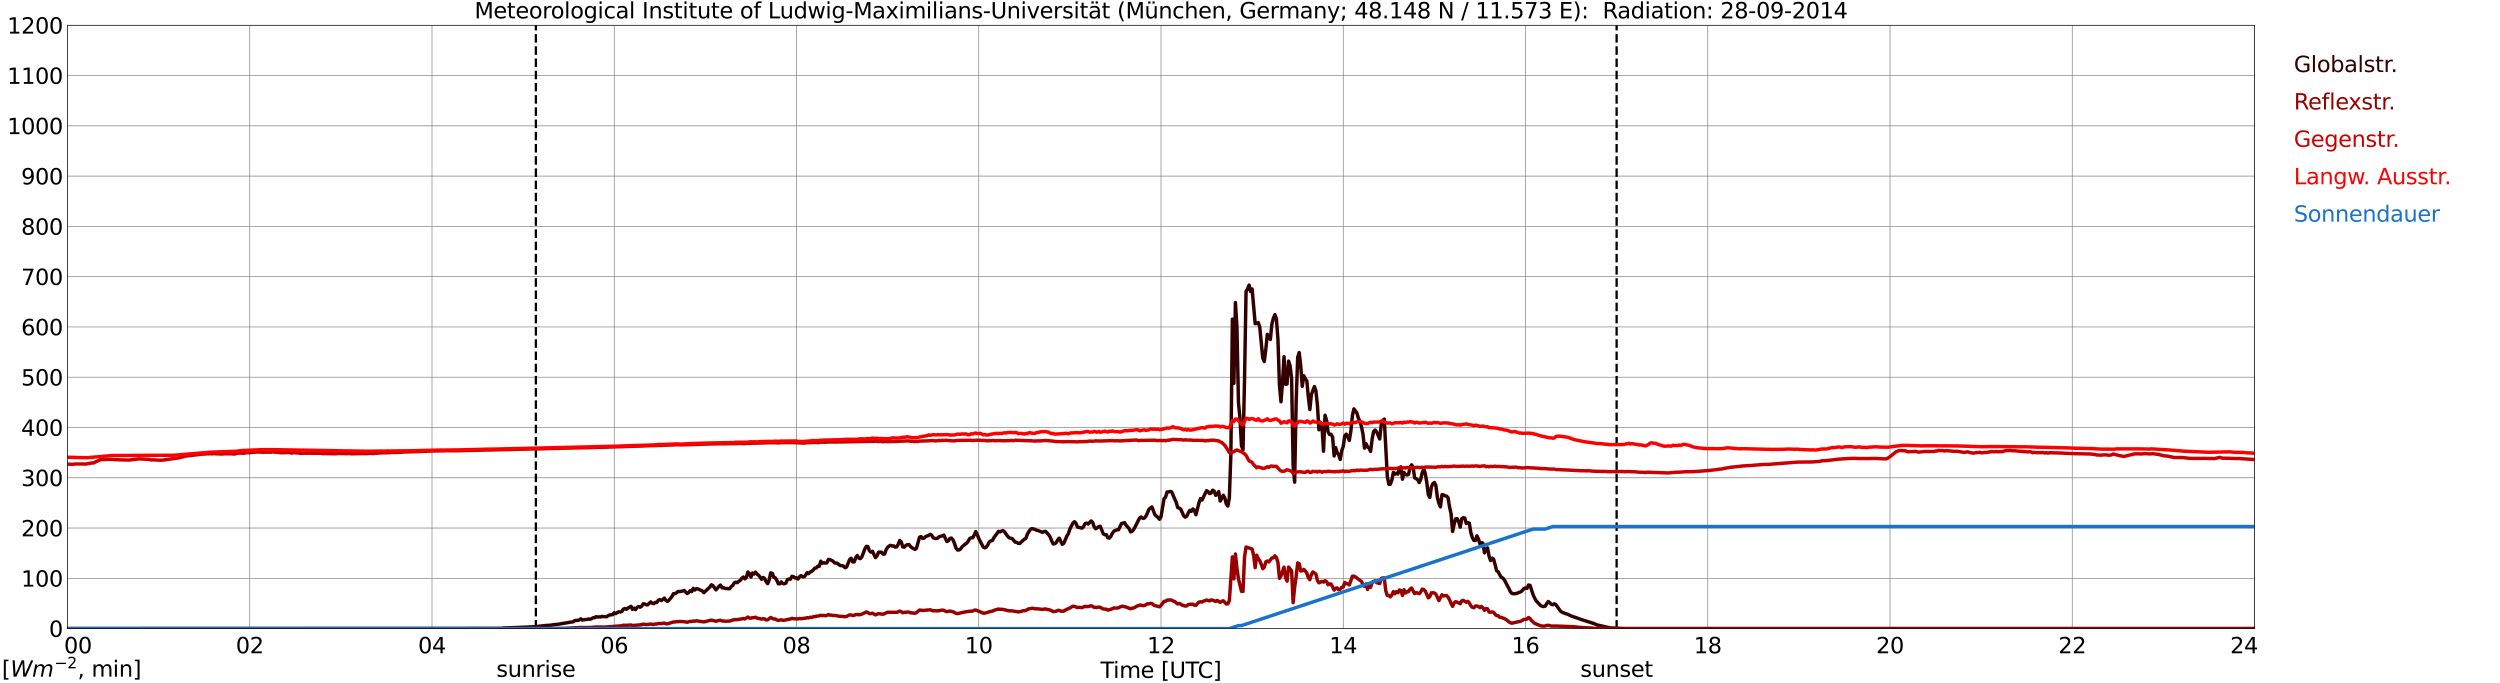 <?xml version="1.0" encoding="utf-8" standalone="no"?>
<!DOCTYPE svg PUBLIC "-//W3C//DTD SVG 1.1//EN"
  "http://www.w3.org/Graphics/SVG/1.1/DTD/svg11.dtd">
<svg xmlns:xlink="http://www.w3.org/1999/xlink" width="1085.4pt" height="296.64pt" viewBox="0 0 1085.4 296.64" xmlns="http://www.w3.org/2000/svg" version="1.1">
 <defs>
  <style type="text/css">*{stroke-linejoin: round; stroke-linecap: butt}</style>
 </defs>
 <g id="figure_1">
  <g id="patch_1">
   <path d="M 0 296.64 
L 1085.4 296.64 
L 1085.4 0 
L 0 0 
z
" style="fill: #ffffff"/>
  </g>
  <g id="axes_1">
   <g id="patch_2">
    <path d="M 29.306 272.909 
L 978.814 272.909 
L 978.814 10.976 
L 29.306 10.976 
z
" style="fill: #ffffff"/>
   </g>
   <g id="patch_3">
    <path d="M 978.814 272.909 
L 978.814 272.909 
L 978.814 10.976 
L 978.814 10.976 
z
" clip-path="url(#pb947e27a73)" style="fill: #d3d3d3; opacity: 0.25; stroke: #d3d3d3; stroke-linejoin: miter"/>
   </g>
   <g id="matplotlib.axis_1">
    <g id="xtick_1">
     <g id="line2d_1">
      <path d="M 29.306 272.909 
L 29.306 10.976 
" clip-path="url(#pb947e27a73)" style="fill: none; stroke: #808080; stroke-width: 0.3; stroke-linecap: square"/>
     </g>
     <g id="line2d_2"/>
     <g id="text_1">
      <!--    00 -->
      <g transform="translate(18.733 283.627) scale(0.095 -0.095)">
       <defs>
        <path id="DejaVuSans-20" transform="scale(0.016)"/>
        <path id="DejaVuSans-30" d="M 2034 4250 
Q 1547 4250 1301 3770 
Q 1056 3291 1056 2328 
Q 1056 1369 1301 889 
Q 1547 409 2034 409 
Q 2525 409 2770 889 
Q 3016 1369 3016 2328 
Q 3016 3291 2770 3770 
Q 2525 4250 2034 4250 
z
M 2034 4750 
Q 2819 4750 3233 4129 
Q 3647 3509 3647 2328 
Q 3647 1150 3233 529 
Q 2819 -91 2034 -91 
Q 1250 -91 836 529 
Q 422 1150 422 2328 
Q 422 3509 836 4129 
Q 1250 4750 2034 4750 
z
" transform="scale(0.016)"/>
       </defs>
       <use xlink:href="#DejaVuSans-20"/>
       <use xlink:href="#DejaVuSans-20" transform="translate(31.787 0)"/>
       <use xlink:href="#DejaVuSans-20" transform="translate(63.574 0)"/>
       <use xlink:href="#DejaVuSans-30" transform="translate(95.361 0)"/>
       <use xlink:href="#DejaVuSans-30" transform="translate(158.984 0)"/>
      </g>
     </g>
    </g>
    <g id="xtick_2">
     <g id="line2d_3">
      <path d="M 108.431 272.909 
L 108.431 10.976 
" clip-path="url(#pb947e27a73)" style="fill: none; stroke: #808080; stroke-width: 0.3; stroke-linecap: square"/>
     </g>
     <g id="line2d_4"/>
     <g id="text_2">
      <!-- 02 -->
      <g transform="translate(102.387 283.627) scale(0.095 -0.095)">
       <defs>
        <path id="DejaVuSans-32" d="M 1228 531 
L 3431 531 
L 3431 0 
L 469 0 
L 469 531 
Q 828 903 1448 1529 
Q 2069 2156 2228 2338 
Q 2531 2678 2651 2914 
Q 2772 3150 2772 3378 
Q 2772 3750 2511 3984 
Q 2250 4219 1831 4219 
Q 1534 4219 1204 4116 
Q 875 4013 500 3803 
L 500 4441 
Q 881 4594 1212 4672 
Q 1544 4750 1819 4750 
Q 2544 4750 2975 4387 
Q 3406 4025 3406 3419 
Q 3406 3131 3298 2873 
Q 3191 2616 2906 2266 
Q 2828 2175 2409 1742 
Q 1991 1309 1228 531 
z
" transform="scale(0.016)"/>
       </defs>
       <use xlink:href="#DejaVuSans-30"/>
       <use xlink:href="#DejaVuSans-32" transform="translate(63.623 0)"/>
      </g>
     </g>
    </g>
    <g id="xtick_3">
     <g id="line2d_5">
      <path d="M 187.557 272.909 
L 187.557 10.976 
" clip-path="url(#pb947e27a73)" style="fill: none; stroke: #808080; stroke-width: 0.3; stroke-linecap: square"/>
     </g>
     <g id="line2d_6"/>
     <g id="text_3">
      <!-- 04 -->
      <g transform="translate(181.513 283.627) scale(0.095 -0.095)">
       <defs>
        <path id="DejaVuSans-34" d="M 2419 4116 
L 825 1625 
L 2419 1625 
L 2419 4116 
z
M 2253 4666 
L 3047 4666 
L 3047 1625 
L 3713 1625 
L 3713 1100 
L 3047 1100 
L 3047 0 
L 2419 0 
L 2419 1100 
L 313 1100 
L 313 1709 
L 2253 4666 
z
" transform="scale(0.016)"/>
       </defs>
       <use xlink:href="#DejaVuSans-30"/>
       <use xlink:href="#DejaVuSans-34" transform="translate(63.623 0)"/>
      </g>
     </g>
    </g>
    <g id="xtick_4">
     <g id="line2d_7">
      <path d="M 266.683 272.909 
L 266.683 10.976 
" clip-path="url(#pb947e27a73)" style="fill: none; stroke: #808080; stroke-width: 0.3; stroke-linecap: square"/>
     </g>
     <g id="line2d_8"/>
     <g id="text_4">
      <!-- 06 -->
      <g transform="translate(260.638 283.627) scale(0.095 -0.095)">
       <defs>
        <path id="DejaVuSans-36" d="M 2113 2584 
Q 1688 2584 1439 2293 
Q 1191 2003 1191 1497 
Q 1191 994 1439 701 
Q 1688 409 2113 409 
Q 2538 409 2786 701 
Q 3034 994 3034 1497 
Q 3034 2003 2786 2293 
Q 2538 2584 2113 2584 
z
M 3366 4563 
L 3366 3988 
Q 3128 4100 2886 4159 
Q 2644 4219 2406 4219 
Q 1781 4219 1451 3797 
Q 1122 3375 1075 2522 
Q 1259 2794 1537 2939 
Q 1816 3084 2150 3084 
Q 2853 3084 3261 2657 
Q 3669 2231 3669 1497 
Q 3669 778 3244 343 
Q 2819 -91 2113 -91 
Q 1303 -91 875 529 
Q 447 1150 447 2328 
Q 447 3434 972 4092 
Q 1497 4750 2381 4750 
Q 2619 4750 2861 4703 
Q 3103 4656 3366 4563 
z
" transform="scale(0.016)"/>
       </defs>
       <use xlink:href="#DejaVuSans-30"/>
       <use xlink:href="#DejaVuSans-36" transform="translate(63.623 0)"/>
      </g>
     </g>
    </g>
    <g id="xtick_5">
     <g id="line2d_9">
      <path d="M 345.808 272.909 
L 345.808 10.976 
" clip-path="url(#pb947e27a73)" style="fill: none; stroke: #808080; stroke-width: 0.3; stroke-linecap: square"/>
     </g>
     <g id="line2d_10"/>
     <g id="text_5">
      <!-- 08 -->
      <g transform="translate(339.764 283.627) scale(0.095 -0.095)">
       <defs>
        <path id="DejaVuSans-38" d="M 2034 2216 
Q 1584 2216 1326 1975 
Q 1069 1734 1069 1313 
Q 1069 891 1326 650 
Q 1584 409 2034 409 
Q 2484 409 2743 651 
Q 3003 894 3003 1313 
Q 3003 1734 2745 1975 
Q 2488 2216 2034 2216 
z
M 1403 2484 
Q 997 2584 770 2862 
Q 544 3141 544 3541 
Q 544 4100 942 4425 
Q 1341 4750 2034 4750 
Q 2731 4750 3128 4425 
Q 3525 4100 3525 3541 
Q 3525 3141 3298 2862 
Q 3072 2584 2669 2484 
Q 3125 2378 3379 2068 
Q 3634 1759 3634 1313 
Q 3634 634 3220 271 
Q 2806 -91 2034 -91 
Q 1263 -91 848 271 
Q 434 634 434 1313 
Q 434 1759 690 2068 
Q 947 2378 1403 2484 
z
M 1172 3481 
Q 1172 3119 1398 2916 
Q 1625 2713 2034 2713 
Q 2441 2713 2670 2916 
Q 2900 3119 2900 3481 
Q 2900 3844 2670 4047 
Q 2441 4250 2034 4250 
Q 1625 4250 1398 4047 
Q 1172 3844 1172 3481 
z
" transform="scale(0.016)"/>
       </defs>
       <use xlink:href="#DejaVuSans-30"/>
       <use xlink:href="#DejaVuSans-38" transform="translate(63.623 0)"/>
      </g>
     </g>
    </g>
    <g id="xtick_6">
     <g id="line2d_11">
      <path d="M 424.934 272.909 
L 424.934 10.976 
" clip-path="url(#pb947e27a73)" style="fill: none; stroke: #808080; stroke-width: 0.3; stroke-linecap: square"/>
     </g>
     <g id="line2d_12"/>
     <g id="text_6">
      <!-- 10 -->
      <g transform="translate(418.89 283.627) scale(0.095 -0.095)">
       <defs>
        <path id="DejaVuSans-31" d="M 794 531 
L 1825 531 
L 1825 4091 
L 703 3866 
L 703 4441 
L 1819 4666 
L 2450 4666 
L 2450 531 
L 3481 531 
L 3481 0 
L 794 0 
L 794 531 
z
" transform="scale(0.016)"/>
       </defs>
       <use xlink:href="#DejaVuSans-31"/>
       <use xlink:href="#DejaVuSans-30" transform="translate(63.623 0)"/>
      </g>
     </g>
    </g>
    <g id="xtick_7">
     <g id="line2d_13">
      <path d="M 504.06 272.909 
L 504.06 10.976 
" clip-path="url(#pb947e27a73)" style="fill: none; stroke: #808080; stroke-width: 0.3; stroke-linecap: square"/>
     </g>
     <g id="line2d_14"/>
     <g id="text_7">
      <!-- 12 -->
      <g transform="translate(498.015 283.627) scale(0.095 -0.095)">
       <use xlink:href="#DejaVuSans-31"/>
       <use xlink:href="#DejaVuSans-32" transform="translate(63.623 0)"/>
      </g>
     </g>
    </g>
    <g id="xtick_8">
     <g id="line2d_15">
      <path d="M 583.185 272.909 
L 583.185 10.976 
" clip-path="url(#pb947e27a73)" style="fill: none; stroke: #808080; stroke-width: 0.3; stroke-linecap: square"/>
     </g>
     <g id="line2d_16"/>
     <g id="text_8">
      <!-- 14 -->
      <g transform="translate(577.141 283.627) scale(0.095 -0.095)">
       <use xlink:href="#DejaVuSans-31"/>
       <use xlink:href="#DejaVuSans-34" transform="translate(63.623 0)"/>
      </g>
     </g>
    </g>
    <g id="xtick_9">
     <g id="line2d_17">
      <path d="M 662.311 272.909 
L 662.311 10.976 
" clip-path="url(#pb947e27a73)" style="fill: none; stroke: #808080; stroke-width: 0.3; stroke-linecap: square"/>
     </g>
     <g id="line2d_18"/>
     <g id="text_9">
      <!-- 16 -->
      <g transform="translate(656.267 283.627) scale(0.095 -0.095)">
       <use xlink:href="#DejaVuSans-31"/>
       <use xlink:href="#DejaVuSans-36" transform="translate(63.623 0)"/>
      </g>
     </g>
    </g>
    <g id="xtick_10">
     <g id="line2d_19">
      <path d="M 741.437 272.909 
L 741.437 10.976 
" clip-path="url(#pb947e27a73)" style="fill: none; stroke: #808080; stroke-width: 0.3; stroke-linecap: square"/>
     </g>
     <g id="line2d_20"/>
     <g id="text_10">
      <!-- 18 -->
      <g transform="translate(735.392 283.627) scale(0.095 -0.095)">
       <use xlink:href="#DejaVuSans-31"/>
       <use xlink:href="#DejaVuSans-38" transform="translate(63.623 0)"/>
      </g>
     </g>
    </g>
    <g id="xtick_11">
     <g id="line2d_21">
      <path d="M 820.562 272.909 
L 820.562 10.976 
" clip-path="url(#pb947e27a73)" style="fill: none; stroke: #808080; stroke-width: 0.3; stroke-linecap: square"/>
     </g>
     <g id="line2d_22"/>
     <g id="text_11">
      <!-- 20 -->
      <g transform="translate(814.518 283.627) scale(0.095 -0.095)">
       <use xlink:href="#DejaVuSans-32"/>
       <use xlink:href="#DejaVuSans-30" transform="translate(63.623 0)"/>
      </g>
     </g>
    </g>
    <g id="xtick_12">
     <g id="line2d_23">
      <path d="M 899.688 272.909 
L 899.688 10.976 
" clip-path="url(#pb947e27a73)" style="fill: none; stroke: #808080; stroke-width: 0.3; stroke-linecap: square"/>
     </g>
     <g id="line2d_24"/>
     <g id="text_12">
      <!-- 22 -->
      <g transform="translate(893.644 283.627) scale(0.095 -0.095)">
       <use xlink:href="#DejaVuSans-32"/>
       <use xlink:href="#DejaVuSans-32" transform="translate(63.623 0)"/>
      </g>
     </g>
    </g>
    <g id="xtick_13">
     <g id="line2d_25">
      <path d="M 978.814 272.909 
L 978.814 10.976 
" clip-path="url(#pb947e27a73)" style="fill: none; stroke: #808080; stroke-width: 0.3; stroke-linecap: square"/>
     </g>
     <g id="line2d_26"/>
     <g id="text_13">
      <!-- 24    -->
      <g transform="translate(968.241 283.627) scale(0.095 -0.095)">
       <use xlink:href="#DejaVuSans-32"/>
       <use xlink:href="#DejaVuSans-34" transform="translate(63.623 0)"/>
       <use xlink:href="#DejaVuSans-20" transform="translate(127.246 0)"/>
       <use xlink:href="#DejaVuSans-20" transform="translate(159.033 0)"/>
       <use xlink:href="#DejaVuSans-20" transform="translate(190.82 0)"/>
      </g>
     </g>
    </g>
    <g id="text_14">
     <!-- Time [UTC] -->
     <g transform="translate(477.806 294.322) scale(0.095 -0.095)">
      <defs>
       <path id="DejaVuSans-54" d="M -19 4666 
L 3928 4666 
L 3928 4134 
L 2272 4134 
L 2272 0 
L 1638 0 
L 1638 4134 
L -19 4134 
L -19 4666 
z
" transform="scale(0.016)"/>
       <path id="DejaVuSans-69" d="M 603 3500 
L 1178 3500 
L 1178 0 
L 603 0 
L 603 3500 
z
M 603 4863 
L 1178 4863 
L 1178 4134 
L 603 4134 
L 603 4863 
z
" transform="scale(0.016)"/>
       <path id="DejaVuSans-6d" d="M 3328 2828 
Q 3544 3216 3844 3400 
Q 4144 3584 4550 3584 
Q 5097 3584 5394 3201 
Q 5691 2819 5691 2113 
L 5691 0 
L 5113 0 
L 5113 2094 
Q 5113 2597 4934 2840 
Q 4756 3084 4391 3084 
Q 3944 3084 3684 2787 
Q 3425 2491 3425 1978 
L 3425 0 
L 2847 0 
L 2847 2094 
Q 2847 2600 2669 2842 
Q 2491 3084 2119 3084 
Q 1678 3084 1418 2786 
Q 1159 2488 1159 1978 
L 1159 0 
L 581 0 
L 581 3500 
L 1159 3500 
L 1159 2956 
Q 1356 3278 1631 3431 
Q 1906 3584 2284 3584 
Q 2666 3584 2933 3390 
Q 3200 3197 3328 2828 
z
" transform="scale(0.016)"/>
       <path id="DejaVuSans-65" d="M 3597 1894 
L 3597 1613 
L 953 1613 
Q 991 1019 1311 708 
Q 1631 397 2203 397 
Q 2534 397 2845 478 
Q 3156 559 3463 722 
L 3463 178 
Q 3153 47 2828 -22 
Q 2503 -91 2169 -91 
Q 1331 -91 842 396 
Q 353 884 353 1716 
Q 353 2575 817 3079 
Q 1281 3584 2069 3584 
Q 2775 3584 3186 3129 
Q 3597 2675 3597 1894 
z
M 3022 2063 
Q 3016 2534 2758 2815 
Q 2500 3097 2075 3097 
Q 1594 3097 1305 2825 
Q 1016 2553 972 2059 
L 3022 2063 
z
" transform="scale(0.016)"/>
       <path id="DejaVuSans-5b" d="M 550 4863 
L 1875 4863 
L 1875 4416 
L 1125 4416 
L 1125 -397 
L 1875 -397 
L 1875 -844 
L 550 -844 
L 550 4863 
z
" transform="scale(0.016)"/>
       <path id="DejaVuSans-55" d="M 556 4666 
L 1191 4666 
L 1191 1831 
Q 1191 1081 1462 751 
Q 1734 422 2344 422 
Q 2950 422 3222 751 
Q 3494 1081 3494 1831 
L 3494 4666 
L 4128 4666 
L 4128 1753 
Q 4128 841 3676 375 
Q 3225 -91 2344 -91 
Q 1459 -91 1007 375 
Q 556 841 556 1753 
L 556 4666 
z
" transform="scale(0.016)"/>
       <path id="DejaVuSans-43" d="M 4122 4306 
L 4122 3641 
Q 3803 3938 3442 4084 
Q 3081 4231 2675 4231 
Q 1875 4231 1450 3742 
Q 1025 3253 1025 2328 
Q 1025 1406 1450 917 
Q 1875 428 2675 428 
Q 3081 428 3442 575 
Q 3803 722 4122 1019 
L 4122 359 
Q 3791 134 3420 21 
Q 3050 -91 2638 -91 
Q 1578 -91 968 557 
Q 359 1206 359 2328 
Q 359 3453 968 4101 
Q 1578 4750 2638 4750 
Q 3056 4750 3426 4639 
Q 3797 4528 4122 4306 
z
" transform="scale(0.016)"/>
       <path id="DejaVuSans-5d" d="M 1947 4863 
L 1947 -844 
L 622 -844 
L 622 -397 
L 1369 -397 
L 1369 4416 
L 622 4416 
L 622 4863 
L 1947 4863 
z
" transform="scale(0.016)"/>
      </defs>
      <use xlink:href="#DejaVuSans-54"/>
      <use xlink:href="#DejaVuSans-69" transform="translate(57.959 0)"/>
      <use xlink:href="#DejaVuSans-6d" transform="translate(85.742 0)"/>
      <use xlink:href="#DejaVuSans-65" transform="translate(183.154 0)"/>
      <use xlink:href="#DejaVuSans-20" transform="translate(244.678 0)"/>
      <use xlink:href="#DejaVuSans-5b" transform="translate(276.465 0)"/>
      <use xlink:href="#DejaVuSans-55" transform="translate(315.479 0)"/>
      <use xlink:href="#DejaVuSans-54" transform="translate(388.672 0)"/>
      <use xlink:href="#DejaVuSans-43" transform="translate(443.881 0)"/>
      <use xlink:href="#DejaVuSans-5d" transform="translate(513.705 0)"/>
     </g>
    </g>
   </g>
   <g id="matplotlib.axis_2">
    <g id="ytick_1">
     <g id="line2d_27">
      <path d="M 29.306 272.909 
L 978.814 272.909 
" clip-path="url(#pb947e27a73)" style="fill: none; stroke: #808080; stroke-width: 0.3; stroke-linecap: square"/>
     </g>
     <g id="line2d_28"/>
     <g id="text_15">
      <!-- 0 -->
      <g transform="translate(21.261 276.518) scale(0.095 -0.095)">
       <use xlink:href="#DejaVuSans-30"/>
      </g>
     </g>
    </g>
    <g id="ytick_2">
     <g id="line2d_29">
      <path d="M 29.306 251.081 
L 978.814 251.081 
" clip-path="url(#pb947e27a73)" style="fill: none; stroke: #808080; stroke-width: 0.3; stroke-linecap: square"/>
     </g>
     <g id="line2d_30"/>
     <g id="text_16">
      <!-- 100 -->
      <g transform="translate(9.173 254.69) scale(0.095 -0.095)">
       <use xlink:href="#DejaVuSans-31"/>
       <use xlink:href="#DejaVuSans-30" transform="translate(63.623 0)"/>
       <use xlink:href="#DejaVuSans-30" transform="translate(127.246 0)"/>
      </g>
     </g>
    </g>
    <g id="ytick_3">
     <g id="line2d_31">
      <path d="M 29.306 229.253 
L 978.814 229.253 
" clip-path="url(#pb947e27a73)" style="fill: none; stroke: #808080; stroke-width: 0.3; stroke-linecap: square"/>
     </g>
     <g id="line2d_32"/>
     <g id="text_17">
      <!-- 200 -->
      <g transform="translate(9.173 232.863) scale(0.095 -0.095)">
       <use xlink:href="#DejaVuSans-32"/>
       <use xlink:href="#DejaVuSans-30" transform="translate(63.623 0)"/>
       <use xlink:href="#DejaVuSans-30" transform="translate(127.246 0)"/>
      </g>
     </g>
    </g>
    <g id="ytick_4">
     <g id="line2d_33">
      <path d="M 29.306 207.426 
L 978.814 207.426 
" clip-path="url(#pb947e27a73)" style="fill: none; stroke: #808080; stroke-width: 0.3; stroke-linecap: square"/>
     </g>
     <g id="line2d_34"/>
     <g id="text_18">
      <!-- 300 -->
      <g transform="translate(9.173 211.035) scale(0.095 -0.095)">
       <defs>
        <path id="DejaVuSans-33" d="M 2597 2516 
Q 3050 2419 3304 2112 
Q 3559 1806 3559 1356 
Q 3559 666 3084 287 
Q 2609 -91 1734 -91 
Q 1441 -91 1130 -33 
Q 819 25 488 141 
L 488 750 
Q 750 597 1062 519 
Q 1375 441 1716 441 
Q 2309 441 2620 675 
Q 2931 909 2931 1356 
Q 2931 1769 2642 2001 
Q 2353 2234 1838 2234 
L 1294 2234 
L 1294 2753 
L 1863 2753 
Q 2328 2753 2575 2939 
Q 2822 3125 2822 3475 
Q 2822 3834 2567 4026 
Q 2313 4219 1838 4219 
Q 1578 4219 1281 4162 
Q 984 4106 628 3988 
L 628 4550 
Q 988 4650 1302 4700 
Q 1616 4750 1894 4750 
Q 2613 4750 3031 4423 
Q 3450 4097 3450 3541 
Q 3450 3153 3228 2886 
Q 3006 2619 2597 2516 
z
" transform="scale(0.016)"/>
       </defs>
       <use xlink:href="#DejaVuSans-33"/>
       <use xlink:href="#DejaVuSans-30" transform="translate(63.623 0)"/>
       <use xlink:href="#DejaVuSans-30" transform="translate(127.246 0)"/>
      </g>
     </g>
    </g>
    <g id="ytick_5">
     <g id="line2d_35">
      <path d="M 29.306 185.598 
L 978.814 185.598 
" clip-path="url(#pb947e27a73)" style="fill: none; stroke: #808080; stroke-width: 0.3; stroke-linecap: square"/>
     </g>
     <g id="line2d_36"/>
     <g id="text_19">
      <!-- 400 -->
      <g transform="translate(9.173 189.207) scale(0.095 -0.095)">
       <use xlink:href="#DejaVuSans-34"/>
       <use xlink:href="#DejaVuSans-30" transform="translate(63.623 0)"/>
       <use xlink:href="#DejaVuSans-30" transform="translate(127.246 0)"/>
      </g>
     </g>
    </g>
    <g id="ytick_6">
     <g id="line2d_37">
      <path d="M 29.306 163.77 
L 978.814 163.77 
" clip-path="url(#pb947e27a73)" style="fill: none; stroke: #808080; stroke-width: 0.3; stroke-linecap: square"/>
     </g>
     <g id="line2d_38"/>
     <g id="text_20">
      <!-- 500 -->
      <g transform="translate(9.173 167.379) scale(0.095 -0.095)">
       <defs>
        <path id="DejaVuSans-35" d="M 691 4666 
L 3169 4666 
L 3169 4134 
L 1269 4134 
L 1269 2991 
Q 1406 3038 1543 3061 
Q 1681 3084 1819 3084 
Q 2600 3084 3056 2656 
Q 3513 2228 3513 1497 
Q 3513 744 3044 326 
Q 2575 -91 1722 -91 
Q 1428 -91 1123 -41 
Q 819 9 494 109 
L 494 744 
Q 775 591 1075 516 
Q 1375 441 1709 441 
Q 2250 441 2565 725 
Q 2881 1009 2881 1497 
Q 2881 1984 2565 2268 
Q 2250 2553 1709 2553 
Q 1456 2553 1204 2497 
Q 953 2441 691 2322 
L 691 4666 
z
" transform="scale(0.016)"/>
       </defs>
       <use xlink:href="#DejaVuSans-35"/>
       <use xlink:href="#DejaVuSans-30" transform="translate(63.623 0)"/>
       <use xlink:href="#DejaVuSans-30" transform="translate(127.246 0)"/>
      </g>
     </g>
    </g>
    <g id="ytick_7">
     <g id="line2d_39">
      <path d="M 29.306 141.942 
L 978.814 141.942 
" clip-path="url(#pb947e27a73)" style="fill: none; stroke: #808080; stroke-width: 0.3; stroke-linecap: square"/>
     </g>
     <g id="line2d_40"/>
     <g id="text_21">
      <!-- 600 -->
      <g transform="translate(9.173 145.551) scale(0.095 -0.095)">
       <use xlink:href="#DejaVuSans-36"/>
       <use xlink:href="#DejaVuSans-30" transform="translate(63.623 0)"/>
       <use xlink:href="#DejaVuSans-30" transform="translate(127.246 0)"/>
      </g>
     </g>
    </g>
    <g id="ytick_8">
     <g id="line2d_41">
      <path d="M 29.306 120.114 
L 978.814 120.114 
" clip-path="url(#pb947e27a73)" style="fill: none; stroke: #808080; stroke-width: 0.3; stroke-linecap: square"/>
     </g>
     <g id="line2d_42"/>
     <g id="text_22">
      <!-- 700 -->
      <g transform="translate(9.173 123.724) scale(0.095 -0.095)">
       <defs>
        <path id="DejaVuSans-37" d="M 525 4666 
L 3525 4666 
L 3525 4397 
L 1831 0 
L 1172 0 
L 2766 4134 
L 525 4134 
L 525 4666 
z
" transform="scale(0.016)"/>
       </defs>
       <use xlink:href="#DejaVuSans-37"/>
       <use xlink:href="#DejaVuSans-30" transform="translate(63.623 0)"/>
       <use xlink:href="#DejaVuSans-30" transform="translate(127.246 0)"/>
      </g>
     </g>
    </g>
    <g id="ytick_9">
     <g id="line2d_43">
      <path d="M 29.306 98.287 
L 978.814 98.287 
" clip-path="url(#pb947e27a73)" style="fill: none; stroke: #808080; stroke-width: 0.3; stroke-linecap: square"/>
     </g>
     <g id="line2d_44"/>
     <g id="text_23">
      <!-- 800 -->
      <g transform="translate(9.173 101.896) scale(0.095 -0.095)">
       <use xlink:href="#DejaVuSans-38"/>
       <use xlink:href="#DejaVuSans-30" transform="translate(63.623 0)"/>
       <use xlink:href="#DejaVuSans-30" transform="translate(127.246 0)"/>
      </g>
     </g>
    </g>
    <g id="ytick_10">
     <g id="line2d_45">
      <path d="M 29.306 76.459 
L 978.814 76.459 
" clip-path="url(#pb947e27a73)" style="fill: none; stroke: #808080; stroke-width: 0.3; stroke-linecap: square"/>
     </g>
     <g id="line2d_46"/>
     <g id="text_24">
      <!-- 900 -->
      <g transform="translate(9.173 80.068) scale(0.095 -0.095)">
       <defs>
        <path id="DejaVuSans-39" d="M 703 97 
L 703 672 
Q 941 559 1184 500 
Q 1428 441 1663 441 
Q 2288 441 2617 861 
Q 2947 1281 2994 2138 
Q 2813 1869 2534 1725 
Q 2256 1581 1919 1581 
Q 1219 1581 811 2004 
Q 403 2428 403 3163 
Q 403 3881 828 4315 
Q 1253 4750 1959 4750 
Q 2769 4750 3195 4129 
Q 3622 3509 3622 2328 
Q 3622 1225 3098 567 
Q 2575 -91 1691 -91 
Q 1453 -91 1209 -44 
Q 966 3 703 97 
z
M 1959 2075 
Q 2384 2075 2632 2365 
Q 2881 2656 2881 3163 
Q 2881 3666 2632 3958 
Q 2384 4250 1959 4250 
Q 1534 4250 1286 3958 
Q 1038 3666 1038 3163 
Q 1038 2656 1286 2365 
Q 1534 2075 1959 2075 
z
" transform="scale(0.016)"/>
       </defs>
       <use xlink:href="#DejaVuSans-39"/>
       <use xlink:href="#DejaVuSans-30" transform="translate(63.623 0)"/>
       <use xlink:href="#DejaVuSans-30" transform="translate(127.246 0)"/>
      </g>
     </g>
    </g>
    <g id="ytick_11">
     <g id="line2d_47">
      <path d="M 29.306 54.631 
L 978.814 54.631 
" clip-path="url(#pb947e27a73)" style="fill: none; stroke: #808080; stroke-width: 0.3; stroke-linecap: square"/>
     </g>
     <g id="line2d_48"/>
     <g id="text_25">
      <!-- 1000 -->
      <g transform="translate(3.128 58.24) scale(0.095 -0.095)">
       <use xlink:href="#DejaVuSans-31"/>
       <use xlink:href="#DejaVuSans-30" transform="translate(63.623 0)"/>
       <use xlink:href="#DejaVuSans-30" transform="translate(127.246 0)"/>
       <use xlink:href="#DejaVuSans-30" transform="translate(190.869 0)"/>
      </g>
     </g>
    </g>
    <g id="ytick_12">
     <g id="line2d_49">
      <path d="M 29.306 32.803 
L 978.814 32.803 
" clip-path="url(#pb947e27a73)" style="fill: none; stroke: #808080; stroke-width: 0.3; stroke-linecap: square"/>
     </g>
     <g id="line2d_50"/>
     <g id="text_26">
      <!-- 1100 -->
      <g transform="translate(3.128 36.413) scale(0.095 -0.095)">
       <use xlink:href="#DejaVuSans-31"/>
       <use xlink:href="#DejaVuSans-31" transform="translate(63.623 0)"/>
       <use xlink:href="#DejaVuSans-30" transform="translate(127.246 0)"/>
       <use xlink:href="#DejaVuSans-30" transform="translate(190.869 0)"/>
      </g>
     </g>
    </g>
    <g id="ytick_13">
     <g id="line2d_51">
      <path d="M 29.306 10.976 
L 978.814 10.976 
" clip-path="url(#pb947e27a73)" style="fill: none; stroke: #808080; stroke-width: 0.3; stroke-linecap: square"/>
     </g>
     <g id="line2d_52"/>
     <g id="text_27">
      <!-- 1200 -->
      <g transform="translate(3.128 14.585) scale(0.095 -0.095)">
       <use xlink:href="#DejaVuSans-31"/>
       <use xlink:href="#DejaVuSans-32" transform="translate(63.623 0)"/>
       <use xlink:href="#DejaVuSans-30" transform="translate(127.246 0)"/>
       <use xlink:href="#DejaVuSans-30" transform="translate(190.869 0)"/>
      </g>
     </g>
    </g>
   </g>
   <g id="line2d_53">
    <path d="M 232.659 272.909 
L 232.659 10.976 
" clip-path="url(#pb947e27a73)" style="fill: none; stroke-dasharray: 3.7,1.6; stroke-dashoffset: 0; stroke: #000000"/>
   </g>
   <g id="line2d_54">
    <path d="M 701.874 272.909 
L 701.874 10.976 
" clip-path="url(#pb947e27a73)" style="fill: none; stroke-dasharray: 3.7,1.6; stroke-dashoffset: 0; stroke: #000000"/>
   </g>
   <g id="line2d_55">
    <path d="M 29.306 272.909 
L 217.889 272.909 
L 218.548 272.671 
L 231.736 272.127 
L 237.011 271.564 
L 238.989 271.444 
L 240.308 271.224 
L 242.286 271.023 
L 247.561 270.137 
L 248.88 269.958 
L 249.539 269.434 
L 250.198 269.333 
L 250.858 269.353 
L 251.517 269.172 
L 252.176 268.65 
L 252.836 269.194 
L 253.495 269.052 
L 254.814 268.951 
L 255.473 268.751 
L 256.133 268.851 
L 256.792 268.631 
L 257.451 268.209 
L 258.111 268.209 
L 258.77 267.747 
L 259.43 267.928 
L 260.089 267.805 
L 260.748 267.886 
L 261.408 267.605 
L 262.067 267.747 
L 262.726 267.685 
L 263.386 267.766 
L 264.045 267.303 
L 264.705 266.983 
L 266.023 266.863 
L 266.683 266.018 
L 267.342 266.4 
L 268.002 265.937 
L 268.661 265.616 
L 269.32 265.695 
L 269.98 265.494 
L 270.639 264.451 
L 271.298 264.208 
L 271.958 264.551 
L 272.617 264.007 
L 273.936 263.243 
L 274.595 264.551 
L 275.255 264.027 
L 275.914 264.671 
L 276.573 263.726 
L 277.233 263.344 
L 277.892 263.625 
L 278.552 263.224 
L 279.211 262.159 
L 279.87 262.198 
L 280.53 262.6 
L 281.189 262.58 
L 282.508 261.334 
L 283.167 261.857 
L 283.827 262.078 
L 284.486 261.515 
L 285.145 261.595 
L 285.805 260.611 
L 286.464 260.329 
L 287.124 260.731 
L 288.442 259.666 
L 289.102 260.711 
L 289.761 261.093 
L 290.42 260.591 
L 291.739 258.963 
L 292.399 257.736 
L 293.058 257.776 
L 293.717 257.354 
L 294.377 256.772 
L 295.036 256.833 
L 296.355 256.632 
L 297.014 256.35 
L 298.333 257.675 
L 298.992 257.254 
L 299.652 256.451 
L 300.311 256.833 
L 300.971 255.444 
L 301.63 256.169 
L 302.289 255.606 
L 302.949 255.667 
L 304.927 256.551 
L 305.586 257.315 
L 308.224 254.842 
L 308.883 253.897 
L 309.543 254.279 
L 310.861 256.088 
L 312.18 254.501 
L 312.839 254.019 
L 313.499 255.224 
L 314.158 255.143 
L 314.818 255.486 
L 316.796 255.606 
L 317.455 254.702 
L 318.114 254.198 
L 318.774 253.074 
L 319.433 252.751 
L 320.093 252.974 
L 320.752 252.371 
L 321.411 251.967 
L 322.071 251.044 
L 322.73 250.52 
L 323.39 251.304 
L 324.049 250.743 
L 324.708 248.35 
L 325.368 249.053 
L 326.027 250.542 
L 326.686 248.752 
L 327.346 249.234 
L 328.005 248.39 
L 328.665 249.215 
L 329.324 249.756 
L 329.983 250.5 
L 330.643 251.507 
L 331.302 250.721 
L 331.961 251.144 
L 332.621 252.55 
L 333.28 253.395 
L 333.94 251.786 
L 334.599 248.732 
L 335.258 248.894 
L 335.918 250.52 
L 336.577 250.843 
L 337.236 251.867 
L 337.896 253.436 
L 338.555 253.456 
L 339.215 252.65 
L 339.874 253.336 
L 340.533 253.456 
L 341.193 253.133 
L 341.852 251.666 
L 342.512 251.406 
L 343.171 251.465 
L 343.83 250.199 
L 344.49 250.4 
L 345.149 250.944 
L 345.808 250.843 
L 346.468 251.384 
L 347.127 250.4 
L 347.787 249.918 
L 348.446 250.38 
L 349.105 250.461 
L 349.765 249.656 
L 350.424 248.632 
L 351.083 249.053 
L 351.743 248.309 
L 352.402 248.049 
L 353.062 247.486 
L 353.721 246.683 
L 354.38 246.582 
L 355.04 245.838 
L 355.699 245.858 
L 356.359 243.647 
L 357.018 244.552 
L 357.677 244.29 
L 358.337 244.472 
L 358.996 244.371 
L 359.655 242.863 
L 360.315 242.944 
L 361.634 243.607 
L 362.293 244.371 
L 363.612 244.552 
L 364.271 245.194 
L 364.93 245.596 
L 365.59 245.517 
L 366.249 245.858 
L 366.909 246.46 
L 367.568 246.159 
L 368.887 242.883 
L 369.546 242.38 
L 370.206 243.97 
L 370.865 243.97 
L 371.524 242.079 
L 372.184 241.176 
L 372.843 242.341 
L 373.502 242.542 
L 374.162 241.837 
L 375.481 238.36 
L 376.14 237.194 
L 376.799 237.316 
L 377.459 239.104 
L 378.118 239.707 
L 378.777 239.346 
L 380.096 242.079 
L 380.756 241.355 
L 381.415 239.768 
L 382.074 239.707 
L 382.734 239.768 
L 383.393 240.571 
L 384.053 240.551 
L 384.712 238.663 
L 385.371 237.618 
L 386.031 237.055 
L 386.69 236.773 
L 387.349 237.055 
L 388.009 236.993 
L 388.668 237.537 
L 389.328 237.417 
L 389.987 236.251 
L 390.646 234.623 
L 391.306 235.326 
L 391.965 237.476 
L 392.624 237.517 
L 393.284 236.812 
L 393.943 236.491 
L 394.603 236.411 
L 395.262 237.194 
L 395.921 237.799 
L 397.24 238.541 
L 397.899 238 
L 399.218 233.235 
L 399.878 232.953 
L 400.537 233.739 
L 401.196 233.658 
L 401.856 232.975 
L 403.175 232.431 
L 403.834 231.969 
L 404.493 232.351 
L 405.153 233.477 
L 405.812 233.759 
L 406.471 233.778 
L 407.131 233.638 
L 407.79 232.995 
L 409.109 232.632 
L 409.768 232.331 
L 411.087 235.086 
L 411.746 234.804 
L 412.406 233.778 
L 413.065 233.617 
L 413.725 234.322 
L 414.384 235.928 
L 415.043 237.958 
L 415.703 238.783 
L 416.362 238.764 
L 417.022 238.36 
L 417.681 237.437 
L 419 236.291 
L 419.659 235.828 
L 420.318 235.044 
L 420.978 233.817 
L 421.637 233.497 
L 422.297 233.477 
L 422.956 232.292 
L 423.615 230.783 
L 424.275 232.091 
L 424.934 233.798 
L 426.912 237.537 
L 427.572 237.858 
L 428.231 237.498 
L 428.89 236.491 
L 429.55 235.265 
L 430.209 234.863 
L 430.869 234.623 
L 431.528 233.416 
L 433.506 230.703 
L 434.165 230.923 
L 434.825 230.563 
L 435.484 230.362 
L 436.144 230.923 
L 437.462 232.794 
L 438.122 233.477 
L 438.781 233.697 
L 439.44 233.798 
L 440.759 235.387 
L 441.419 235.446 
L 442.078 235.909 
L 442.737 235.928 
L 444.716 234.121 
L 445.375 233.759 
L 446.034 231.949 
L 446.694 230.783 
L 447.353 229.88 
L 448.012 229.498 
L 449.331 229.819 
L 449.991 230.22 
L 450.65 230.321 
L 452.628 231.146 
L 453.287 230.764 
L 453.947 230.703 
L 455.266 232.111 
L 455.925 233.134 
L 456.584 234.782 
L 457.244 236.129 
L 457.903 236.09 
L 458.563 235.546 
L 459.222 234.422 
L 459.881 233.658 
L 461.2 236.31 
L 461.859 235.889 
L 463.178 232.752 
L 463.838 231.748 
L 464.497 229.699 
L 465.816 227.105 
L 466.475 226.523 
L 467.134 227.225 
L 467.794 228.834 
L 469.772 229.297 
L 470.431 228.673 
L 471.091 227.326 
L 471.75 227.125 
L 472.409 227.527 
L 473.728 226.18 
L 474.388 226.785 
L 475.047 228.714 
L 475.706 229.557 
L 477.025 228.714 
L 477.685 228.491 
L 479.003 231.768 
L 479.663 232.169 
L 480.322 232.111 
L 480.981 233.497 
L 481.641 233.617 
L 482.3 232.833 
L 482.96 231.467 
L 483.619 230.602 
L 484.938 230.019 
L 485.597 230.019 
L 486.916 227.287 
L 488.235 226.924 
L 488.894 228.009 
L 490.213 229.498 
L 490.872 230.923 
L 491.532 230.663 
L 492.191 229.88 
L 492.85 228.714 
L 494.169 226.04 
L 494.828 224.833 
L 495.488 224.451 
L 496.147 225.034 
L 496.807 224.955 
L 497.466 224.211 
L 498.125 222.825 
L 498.785 221.155 
L 500.103 220.09 
L 501.422 223.486 
L 502.741 224.654 
L 503.4 225.438 
L 504.06 224.392 
L 505.379 216.453 
L 506.038 215.871 
L 506.697 213.598 
L 507.357 213.579 
L 508.016 213.378 
L 508.675 213.537 
L 509.994 216.613 
L 510.654 218.021 
L 511.313 220.352 
L 511.972 220.594 
L 512.632 221.074 
L 513.95 224.01 
L 514.61 224.532 
L 515.269 224.05 
L 515.929 222.644 
L 516.588 221.557 
L 517.247 222 
L 517.907 220.974 
L 518.566 221.598 
L 519.226 223.486 
L 520.544 218.322 
L 521.204 216.473 
L 521.863 217.095 
L 523.841 213.035 
L 524.501 213.459 
L 525.16 214.282 
L 525.819 214.061 
L 526.479 212.834 
L 527.138 213.197 
L 527.797 215.046 
L 528.457 214.583 
L 529.116 213.437 
L 529.776 217.519 
L 531.094 215.006 
L 531.754 216.152 
L 532.413 218.804 
L 533.073 219.708 
L 533.732 216.13 
L 534.391 197.498 
L 535.051 138.568 
L 535.71 166.426 
L 536.369 131.354 
L 537.029 141.944 
L 537.688 174.728 
L 538.348 181.66 
L 539.007 193.619 
L 539.666 195.289 
L 540.326 164.678 
L 540.985 126.508 
L 541.644 125.403 
L 542.304 123.775 
L 542.963 126.569 
L 543.623 125.443 
L 544.941 140.517 
L 545.601 140.377 
L 546.26 140.056 
L 546.919 141.864 
L 548.238 155.432 
L 548.898 156.96 
L 549.557 151.693 
L 550.216 145.16 
L 550.876 146.105 
L 551.535 147.393 
L 552.195 140.759 
L 552.854 138.146 
L 553.513 136.599 
L 554.173 138.509 
L 554.832 147.393 
L 555.491 167.21 
L 556.151 174.424 
L 556.81 166.103 
L 557.47 154.869 
L 558.129 166.848 
L 558.788 166.728 
L 559.448 156.779 
L 560.107 158.809 
L 560.766 164.396 
L 561.426 202.244 
L 562.085 209.338 
L 562.745 174.103 
L 563.404 155.111 
L 564.063 153.079 
L 564.723 158.909 
L 565.382 167.732 
L 566.042 163.13 
L 566.701 164.436 
L 567.36 165.3 
L 568.02 172.254 
L 568.679 177.823 
L 569.338 171.329 
L 570.657 167.852 
L 571.317 169.681 
L 571.976 175.974 
L 572.635 186.584 
L 573.295 183.33 
L 573.954 185.238 
L 574.613 195.911 
L 575.273 180.274 
L 575.932 182.505 
L 576.592 187.471 
L 577.251 188.656 
L 577.91 188.555 
L 578.57 189.841 
L 579.229 197.961 
L 579.889 194.344 
L 580.548 196.475 
L 581.207 197.498 
L 581.867 199.469 
L 582.526 195.63 
L 583.185 193.82 
L 583.845 189.219 
L 584.504 188.494 
L 585.164 189.741 
L 585.823 191.227 
L 586.482 187.189 
L 587.142 180.617 
L 587.801 177.521 
L 589.12 179.329 
L 589.779 181.601 
L 590.439 182.968 
L 591.098 185.279 
L 591.757 188.494 
L 592.417 194.545 
L 593.076 192.635 
L 593.736 194.043 
L 594.395 194.584 
L 595.054 195.992 
L 595.714 190.705 
L 596.373 187.309 
L 597.032 186.707 
L 597.692 187.53 
L 599.011 190.585 
L 599.67 184.454 
L 600.329 182.605 
L 600.989 181.942 
L 602.307 206.705 
L 602.967 210.241 
L 603.626 210.241 
L 604.286 208.412 
L 604.945 205.096 
L 605.604 205.9 
L 606.264 205.417 
L 606.923 205.821 
L 607.582 203.488 
L 608.242 202.704 
L 608.901 208.052 
L 609.561 205.116 
L 610.22 206.042 
L 610.879 206.203 
L 611.539 205.941 
L 612.198 202.826 
L 612.858 201.82 
L 613.517 202.785 
L 614.176 207.447 
L 614.836 207.81 
L 615.495 208.312 
L 616.154 209.519 
L 616.814 208.131 
L 617.473 205.177 
L 618.133 203.649 
L 618.792 205.579 
L 619.451 209.458 
L 620.111 214.764 
L 620.77 215.991 
L 621.429 211.488 
L 622.089 210.001 
L 622.748 209.477 
L 623.408 210.785 
L 624.067 216.05 
L 624.726 218.604 
L 625.386 220.07 
L 626.045 214.784 
L 626.705 214.845 
L 627.364 215.266 
L 628.023 215.388 
L 628.683 216.091 
L 629.342 220.112 
L 630.001 223.126 
L 630.661 230.744 
L 631.32 227.669 
L 631.98 225.257 
L 632.639 225.176 
L 633.298 226.542 
L 633.958 228.873 
L 634.617 225.215 
L 635.276 224.755 
L 635.936 224.894 
L 636.595 227.267 
L 637.255 226.905 
L 637.914 227.105 
L 638.573 231.246 
L 639.233 233.396 
L 639.892 234.603 
L 640.552 234.704 
L 641.211 232.652 
L 641.87 233.979 
L 642.53 236.17 
L 643.189 235.607 
L 643.848 235.847 
L 644.508 240.03 
L 645.167 238.502 
L 645.827 237.858 
L 646.486 241.457 
L 647.145 243.365 
L 647.805 242.319 
L 648.464 242.762 
L 649.783 247.787 
L 650.442 248.209 
L 651.102 249.516 
L 651.761 250.562 
L 652.42 250.944 
L 653.08 251.686 
L 655.058 255.405 
L 655.717 256.852 
L 656.377 257.597 
L 657.036 257.797 
L 658.355 257.675 
L 660.333 256.892 
L 660.992 256.309 
L 661.652 255.525 
L 662.311 255.244 
L 662.97 255.425 
L 663.63 253.978 
L 664.289 254.159 
L 665.608 258.219 
L 666.267 259.666 
L 666.927 260.832 
L 668.905 262.962 
L 669.564 263.224 
L 670.224 263.344 
L 670.883 263.163 
L 671.542 261.997 
L 672.202 261.152 
L 673.521 262.32 
L 674.18 262.56 
L 674.839 262.139 
L 675.499 262.521 
L 677.477 265.254 
L 678.136 265.756 
L 679.455 266.319 
L 680.774 266.74 
L 682.092 267.423 
L 684.071 268.087 
L 686.708 269.032 
L 691.983 270.7 
L 693.302 271.304 
L 699.236 272.629 
L 705.171 272.909 
L 978.154 272.909 
L 978.154 272.909 
" clip-path="url(#pb947e27a73)" style="fill: none; stroke: #330000; stroke-width: 1.5; stroke-linecap: square"/>
   </g>
   <g id="line2d_56">
    <path d="M 29.306 272.909 
L 244.923 272.821 
L 252.176 272.42 
L 253.495 272.459 
L 256.133 272.44 
L 258.77 272.219 
L 262.726 272.239 
L 269.32 271.737 
L 269.98 271.717 
L 270.639 271.435 
L 271.958 271.494 
L 273.936 271.335 
L 274.595 271.575 
L 278.552 271.235 
L 279.211 270.973 
L 280.53 271.154 
L 282.508 270.953 
L 283.827 271.112 
L 284.486 270.912 
L 285.145 270.931 
L 285.805 270.691 
L 287.124 270.752 
L 287.783 270.571 
L 288.442 270.571 
L 289.102 270.792 
L 289.761 270.853 
L 292.399 270.028 
L 293.058 270.047 
L 293.717 269.866 
L 294.377 269.927 
L 295.036 269.807 
L 296.355 269.866 
L 297.674 270.008 
L 298.333 270.148 
L 299.652 269.787 
L 300.311 269.787 
L 300.971 269.626 
L 301.63 269.707 
L 302.289 269.525 
L 305.586 270.008 
L 308.224 269.364 
L 308.883 269.224 
L 310.861 269.726 
L 312.18 269.344 
L 312.839 269.325 
L 313.499 269.606 
L 314.158 269.606 
L 314.818 269.726 
L 316.796 269.626 
L 318.114 269.205 
L 318.774 269.023 
L 320.093 269.023 
L 322.73 268.561 
L 323.39 268.7 
L 324.708 267.917 
L 325.368 268.34 
L 326.027 268.38 
L 326.686 268.159 
L 327.346 268.198 
L 328.005 267.978 
L 328.665 268.34 
L 329.983 268.622 
L 330.643 268.823 
L 331.302 268.6 
L 331.961 268.7 
L 332.621 269.163 
L 333.28 269.104 
L 334.599 268.078 
L 335.918 268.762 
L 336.577 268.742 
L 337.236 269.124 
L 337.896 269.364 
L 339.215 269.082 
L 339.874 269.305 
L 340.533 269.283 
L 342.512 268.842 
L 343.171 268.742 
L 343.83 268.46 
L 344.49 268.641 
L 346.468 268.7 
L 347.127 268.521 
L 347.787 268.622 
L 349.765 268.36 
L 350.424 268.179 
L 351.083 268.279 
L 351.743 267.998 
L 352.402 268.039 
L 353.062 267.777 
L 355.699 267.354 
L 356.359 267.114 
L 357.018 267.295 
L 357.677 267.175 
L 358.337 267.334 
L 358.996 267.153 
L 359.655 266.832 
L 360.315 267.052 
L 360.974 267.074 
L 361.634 267.214 
L 362.952 267.234 
L 364.271 267.557 
L 365.59 267.616 
L 366.909 267.736 
L 367.568 267.616 
L 368.887 266.932 
L 369.546 266.972 
L 370.206 267.234 
L 370.865 267.153 
L 371.524 266.812 
L 372.184 266.793 
L 372.843 266.913 
L 373.502 266.852 
L 374.162 266.651 
L 376.14 265.686 
L 376.799 265.968 
L 377.459 266.389 
L 378.118 266.43 
L 378.777 266.249 
L 380.096 266.952 
L 381.415 266.411 
L 383.393 266.692 
L 385.371 265.806 
L 389.328 265.848 
L 390.646 265.324 
L 391.306 265.566 
L 391.965 266.048 
L 392.624 265.848 
L 393.284 265.867 
L 393.943 265.686 
L 394.603 265.767 
L 395.262 266.029 
L 397.24 266.249 
L 397.899 265.987 
L 399.218 264.863 
L 401.196 265.064 
L 401.856 264.922 
L 403.175 264.822 
L 403.834 264.741 
L 405.153 265.204 
L 405.812 265.123 
L 406.471 265.223 
L 407.79 265.145 
L 408.45 264.963 
L 409.109 264.902 
L 409.768 264.963 
L 410.428 265.345 
L 411.087 265.566 
L 412.406 265.284 
L 413.725 265.586 
L 415.043 266.269 
L 415.703 266.411 
L 418.34 265.806 
L 420.318 265.466 
L 421.637 265.324 
L 422.297 265.324 
L 422.956 264.942 
L 423.615 264.841 
L 425.593 265.647 
L 426.912 266.23 
L 427.572 266.188 
L 428.89 265.848 
L 429.55 265.566 
L 430.869 265.324 
L 432.187 264.763 
L 433.506 264.42 
L 434.165 264.562 
L 434.825 264.501 
L 436.144 264.721 
L 437.462 265.084 
L 438.122 265.184 
L 439.44 265.204 
L 440.759 265.446 
L 441.419 265.505 
L 442.078 265.686 
L 443.397 265.466 
L 444.056 265.145 
L 444.716 265.184 
L 445.375 265.064 
L 446.034 264.621 
L 446.694 264.339 
L 448.012 264.099 
L 448.672 264.119 
L 449.331 264.32 
L 450.65 264.339 
L 452.628 264.582 
L 453.947 264.359 
L 454.606 264.601 
L 455.266 264.662 
L 456.584 265.145 
L 457.244 265.546 
L 458.563 265.385 
L 459.222 265.022 
L 459.881 265.003 
L 460.541 265.304 
L 461.2 265.404 
L 461.859 265.304 
L 463.178 264.501 
L 463.838 264.3 
L 465.816 263.193 
L 466.475 263.274 
L 467.794 263.776 
L 468.453 263.656 
L 469.772 263.798 
L 471.091 263.254 
L 471.75 263.374 
L 472.409 263.335 
L 473.728 262.992 
L 474.388 263.274 
L 475.047 263.717 
L 476.366 263.697 
L 477.025 263.575 
L 477.685 263.656 
L 478.344 264.099 
L 479.003 264.381 
L 480.322 264.501 
L 480.981 264.883 
L 482.3 264.54 
L 483.619 263.938 
L 484.278 263.999 
L 485.597 263.938 
L 486.256 263.516 
L 486.916 263.274 
L 487.575 263.235 
L 488.894 263.556 
L 490.872 264.3 
L 491.532 264.058 
L 492.191 263.938 
L 492.85 263.636 
L 493.51 263.193 
L 494.828 262.711 
L 495.488 262.733 
L 496.147 262.953 
L 496.807 262.872 
L 497.466 262.632 
L 498.125 262.15 
L 498.785 262.17 
L 499.444 261.988 
L 500.103 261.988 
L 500.763 262.61 
L 501.422 262.953 
L 502.741 263.254 
L 503.4 263.436 
L 504.06 262.872 
L 505.379 261.085 
L 506.038 261.043 
L 506.697 260.561 
L 508.016 260.46 
L 508.675 260.522 
L 509.335 260.943 
L 509.994 261.185 
L 511.313 262.209 
L 511.972 262.008 
L 512.632 262.29 
L 513.291 262.752 
L 514.61 263.134 
L 515.269 263.034 
L 515.929 262.429 
L 517.907 262.309 
L 518.566 262.772 
L 519.226 262.811 
L 519.885 262.028 
L 520.544 261.425 
L 521.204 261.264 
L 521.863 261.386 
L 522.522 260.943 
L 523.182 260.803 
L 523.841 260.5 
L 525.16 260.904 
L 525.819 260.46 
L 526.479 260.561 
L 527.797 261.124 
L 528.457 260.681 
L 529.776 261.526 
L 530.435 261.043 
L 531.094 260.842 
L 532.413 262.209 
L 533.073 262.17 
L 533.732 260.762 
L 535.051 241.789 
L 535.71 251.315 
L 536.369 240.523 
L 537.029 246.713 
L 537.688 251.295 
L 539.007 256.743 
L 539.666 256.782 
L 540.326 241.747 
L 540.985 237.506 
L 542.963 238.131 
L 543.623 238.351 
L 544.282 241.106 
L 544.941 246.471 
L 545.601 241.045 
L 546.26 242.492 
L 546.919 243.395 
L 547.579 244.965 
L 548.238 246.894 
L 548.898 246.331 
L 549.557 243.939 
L 550.216 243.577 
L 550.876 243.978 
L 552.195 242.252 
L 552.854 242.149 
L 553.513 241.307 
L 554.173 242.071 
L 554.832 244.201 
L 555.491 251.094 
L 556.151 250.029 
L 557.47 246.251 
L 558.129 250.732 
L 558.788 252.321 
L 559.448 246.211 
L 560.766 247.899 
L 561.426 261.646 
L 562.085 254.934 
L 562.745 250.21 
L 563.404 244.402 
L 564.063 244.723 
L 564.723 247.899 
L 565.382 247.779 
L 566.042 247.215 
L 566.701 247.879 
L 567.36 248.863 
L 568.02 250.754 
L 568.679 251.677 
L 569.338 249.485 
L 569.998 248.342 
L 570.657 248.724 
L 571.317 249.245 
L 571.976 251.998 
L 572.635 253.043 
L 573.954 252.402 
L 574.613 252.722 
L 575.273 252.14 
L 575.932 252.522 
L 576.592 253.868 
L 577.251 253.506 
L 577.91 253.567 
L 579.229 256.18 
L 579.889 255.396 
L 580.548 255.255 
L 581.207 256.058 
L 581.867 255.778 
L 582.526 254.993 
L 583.185 254.873 
L 583.845 252.884 
L 584.504 253.366 
L 585.164 253.506 
L 585.823 253.949 
L 587.142 250.19 
L 587.801 250.11 
L 588.46 250.472 
L 591.098 252.461 
L 591.757 253.768 
L 592.417 254.591 
L 593.076 253.526 
L 593.736 255.898 
L 594.395 253.988 
L 595.054 254.973 
L 595.714 252.884 
L 596.373 252.38 
L 597.032 252.179 
L 597.692 252.963 
L 599.011 253.345 
L 599.67 251.155 
L 600.329 250.913 
L 600.989 250.974 
L 601.648 256.501 
L 602.307 258.511 
L 602.967 258.55 
L 603.626 259.133 
L 604.286 258.369 
L 604.945 256.844 
L 605.604 257.767 
L 606.264 256.863 
L 606.923 257.326 
L 607.582 256.139 
L 608.242 256.381 
L 608.901 258.531 
L 609.561 256.058 
L 610.22 257.466 
L 610.879 256.863 
L 611.539 256.863 
L 612.198 255.737 
L 612.858 255.296 
L 614.176 257.728 
L 614.836 257.284 
L 616.154 257.728 
L 616.814 257.003 
L 617.473 255.757 
L 618.133 255.957 
L 618.792 256.601 
L 620.111 259.557 
L 620.77 259.013 
L 621.429 257.405 
L 622.089 257.346 
L 622.748 257.446 
L 623.408 257.968 
L 624.726 260.742 
L 626.045 258.23 
L 626.705 258.732 
L 628.023 258.531 
L 628.683 259.275 
L 629.342 260.399 
L 630.001 261.988 
L 630.661 263.254 
L 631.32 261.788 
L 631.98 261.224 
L 633.298 261.726 
L 633.958 262.108 
L 634.617 260.904 
L 635.276 260.681 
L 636.595 261.465 
L 637.255 261.085 
L 637.914 261.726 
L 638.573 263.034 
L 639.233 263.656 
L 639.892 263.857 
L 640.552 263.134 
L 641.211 263.115 
L 641.87 263.294 
L 642.53 263.798 
L 643.189 263.294 
L 643.848 263.918 
L 644.508 264.963 
L 645.167 264.239 
L 645.827 264.339 
L 646.486 265.727 
L 647.145 265.806 
L 647.805 265.647 
L 648.464 265.828 
L 649.123 266.712 
L 649.783 267.275 
L 650.442 267.314 
L 651.102 267.998 
L 651.761 268.059 
L 653.08 268.521 
L 654.399 269.364 
L 655.058 269.947 
L 655.717 270.329 
L 656.377 270.571 
L 658.355 270.128 
L 659.674 269.827 
L 660.333 269.687 
L 661.652 268.901 
L 662.311 268.943 
L 662.97 268.762 
L 663.63 268.118 
L 664.289 268.541 
L 664.949 269.464 
L 666.267 270.63 
L 668.905 271.717 
L 670.224 271.857 
L 670.883 271.776 
L 671.542 271.536 
L 672.202 271.475 
L 673.521 271.817 
L 676.158 271.817 
L 683.411 272.099 
L 686.049 272.4 
L 688.686 272.56 
L 691.324 272.701 
L 692.643 272.902 
L 693.302 272.763 
L 702.533 272.909 
L 978.154 272.909 
L 978.154 272.909 
" clip-path="url(#pb947e27a73)" style="fill: none; stroke: #990000; stroke-width: 1.5; stroke-linecap: square"/>
   </g>
   <g id="line2d_57">
    <path d="M 29.306 201.499 
L 31.284 201.58 
L 33.262 201.432 
L 34.581 201.44 
L 35.9 201.429 
L 37.218 201.488 
L 38.537 201.211 
L 39.856 201.008 
L 40.515 201.008 
L 43.812 199.467 
L 45.79 199.535 
L 46.45 199.378 
L 49.087 199.48 
L 53.043 199.685 
L 56.34 199.723 
L 60.297 199.201 
L 63.594 199.395 
L 64.253 199.41 
L 65.572 199.661 
L 66.89 199.666 
L 69.528 199.81 
L 70.847 199.751 
L 78.1 198.694 
L 78.759 198.417 
L 79.419 198.363 
L 80.078 198.064 
L 85.353 197.47 
L 86.672 197.273 
L 89.969 197.027 
L 90.628 197.042 
L 91.288 196.942 
L 91.947 197.055 
L 92.606 196.961 
L 96.563 197.129 
L 97.222 197.009 
L 100.519 197.029 
L 101.838 197.132 
L 103.156 196.721 
L 105.135 196.736 
L 105.794 196.822 
L 106.453 196.608 
L 107.772 196.533 
L 108.431 196.586 
L 109.091 196.405 
L 112.388 196.226 
L 114.366 196.403 
L 115.025 196.291 
L 117.663 196.32 
L 118.322 196.18 
L 122.278 196.577 
L 125.575 196.461 
L 126.235 196.643 
L 126.894 196.706 
L 127.553 196.501 
L 128.872 196.664 
L 129.532 196.575 
L 130.191 196.815 
L 132.169 196.769 
L 139.422 196.791 
L 140.082 196.944 
L 142.719 196.953 
L 145.357 197.016 
L 147.335 196.885 
L 148.654 196.931 
L 149.313 196.859 
L 149.972 196.99 
L 151.951 196.915 
L 152.61 197.018 
L 157.226 196.926 
L 159.204 196.963 
L 159.863 196.846 
L 162.501 196.874 
L 165.138 196.621 
L 169.094 196.557 
L 169.754 196.435 
L 173.71 196.365 
L 175.688 196.234 
L 178.985 196.132 
L 188.876 195.783 
L 192.173 195.737 
L 194.151 195.678 
L 198.107 195.7 
L 200.745 195.636 
L 231.736 194.916 
L 235.033 194.859 
L 237.011 194.781 
L 240.967 194.669 
L 259.43 194.261 
L 277.233 193.691 
L 278.552 193.67 
L 280.53 193.552 
L 287.124 193.377 
L 288.442 193.292 
L 291.08 193.233 
L 293.717 193.089 
L 295.696 193.152 
L 298.333 193.082 
L 306.246 192.825 
L 307.564 192.768 
L 310.861 192.701 
L 315.477 192.666 
L 321.411 192.537 
L 323.39 192.607 
L 324.708 192.436 
L 325.368 192.471 
L 326.686 192.428 
L 328.005 192.397 
L 329.324 192.364 
L 333.94 192.222 
L 335.918 192.233 
L 336.577 192.192 
L 337.896 192.301 
L 339.215 192.188 
L 343.171 192.137 
L 349.105 192.351 
L 350.424 192.212 
L 352.402 192.12 
L 354.38 192.039 
L 355.04 192.188 
L 356.359 191.952 
L 358.337 192 
L 359.655 191.91 
L 364.271 191.884 
L 380.756 191.57 
L 381.415 191.738 
L 382.074 191.611 
L 383.393 191.773 
L 384.712 191.62 
L 385.371 191.758 
L 388.668 191.659 
L 394.603 191.41 
L 395.262 191.609 
L 395.921 191.568 
L 396.581 191.688 
L 398.559 191.668 
L 399.218 191.491 
L 401.856 191.445 
L 405.153 191.266 
L 405.812 191.397 
L 406.471 191.402 
L 407.79 191.223 
L 408.45 191.347 
L 409.109 191.153 
L 409.768 191.286 
L 410.428 191.149 
L 412.406 191.308 
L 413.725 191.4 
L 414.384 191.408 
L 415.703 191.201 
L 421.637 191.151 
L 422.297 191.262 
L 424.275 191.098 
L 427.572 191.264 
L 428.89 191.404 
L 429.55 191.256 
L 430.209 191.354 
L 430.869 191.212 
L 432.187 191.354 
L 433.506 191.271 
L 435.484 191.362 
L 438.122 191.299 
L 439.44 191.225 
L 440.1 191.332 
L 440.759 191.138 
L 446.694 191.356 
L 447.353 191.325 
L 448.672 191.472 
L 449.991 191.463 
L 450.65 191.391 
L 451.309 191.437 
L 453.947 191.242 
L 457.244 191.509 
L 457.903 191.69 
L 459.881 191.725 
L 461.859 191.816 
L 463.178 191.714 
L 467.134 191.801 
L 467.794 191.845 
L 469.113 191.729 
L 469.772 191.779 
L 471.091 191.69 
L 472.409 191.635 
L 473.069 191.498 
L 474.388 191.587 
L 475.706 191.428 
L 477.685 191.478 
L 482.96 191.297 
L 483.619 191.404 
L 484.938 191.358 
L 486.256 191.408 
L 493.51 191.033 
L 494.169 191.304 
L 495.488 191.212 
L 501.422 191.105 
L 502.082 191.286 
L 504.06 191.223 
L 504.719 191.349 
L 505.379 191.21 
L 506.038 191.382 
L 506.697 191.164 
L 508.016 191.026 
L 509.335 190.756 
L 511.972 190.911 
L 512.632 190.863 
L 513.95 191.081 
L 514.61 190.928 
L 515.269 191.042 
L 517.247 191.059 
L 517.907 191.179 
L 521.204 191.19 
L 522.522 191.229 
L 523.182 191.448 
L 523.841 191.253 
L 524.501 191.365 
L 525.16 191.151 
L 527.138 191.101 
L 527.797 191.297 
L 528.457 191.308 
L 529.116 191.432 
L 529.776 191.895 
L 530.435 192.078 
L 531.754 193.349 
L 533.073 195.333 
L 533.732 196.494 
L 534.391 196.658 
L 535.051 196.243 
L 535.71 196.158 
L 536.369 195.573 
L 537.029 195.355 
L 539.007 196.165 
L 540.326 197.062 
L 540.985 197.723 
L 542.304 200.107 
L 542.963 200.369 
L 543.623 200.751 
L 544.282 201.724 
L 545.601 203.082 
L 546.26 202.676 
L 548.238 203.324 
L 548.898 203.331 
L 550.216 202.656 
L 550.876 202.92 
L 551.535 202.416 
L 552.195 202.311 
L 552.854 202.51 
L 554.173 202.464 
L 555.491 203.929 
L 556.151 204.466 
L 556.81 204.608 
L 557.47 204.629 
L 558.788 203.933 
L 560.107 204.363 
L 560.766 204.638 
L 561.426 205.478 
L 562.085 205.393 
L 562.745 204.981 
L 563.404 204.835 
L 564.063 204.893 
L 564.723 204.782 
L 565.382 204.972 
L 566.701 205.096 
L 567.36 204.664 
L 568.02 204.61 
L 568.679 205.077 
L 569.338 205.031 
L 569.998 204.618 
L 570.657 204.76 
L 571.317 204.664 
L 571.976 204.959 
L 572.635 204.616 
L 573.295 204.691 
L 573.954 205.044 
L 574.613 204.739 
L 575.932 204.773 
L 576.592 204.601 
L 579.229 204.828 
L 579.889 204.787 
L 580.548 204.625 
L 581.207 204.8 
L 581.867 204.608 
L 582.526 204.59 
L 583.185 204.383 
L 583.845 204.771 
L 584.504 204.522 
L 585.164 204.673 
L 585.823 204.601 
L 587.142 204.309 
L 588.46 204.357 
L 589.12 204.092 
L 589.779 204.236 
L 591.098 204.062 
L 591.757 204.206 
L 593.736 204.136 
L 595.054 203.734 
L 595.714 203.931 
L 597.032 203.734 
L 597.692 203.791 
L 600.329 203.501 
L 600.989 203.577 
L 603.626 203.298 
L 604.286 203.457 
L 606.923 203.304 
L 607.582 202.973 
L 608.242 203.285 
L 608.901 203.28 
L 609.561 203.064 
L 610.22 203.187 
L 610.879 202.92 
L 611.539 203.056 
L 612.198 202.846 
L 612.858 203.034 
L 613.517 202.912 
L 614.176 202.999 
L 615.495 202.877 
L 616.154 203.008 
L 617.473 202.864 
L 618.133 203.018 
L 618.792 202.772 
L 621.429 202.805 
L 623.408 202.89 
L 624.067 202.671 
L 625.386 202.678 
L 626.045 202.495 
L 626.705 202.658 
L 627.364 202.486 
L 628.023 202.612 
L 630.001 202.532 
L 631.32 202.346 
L 632.639 202.506 
L 635.276 202.366 
L 635.936 202.484 
L 636.595 202.372 
L 637.914 202.436 
L 639.233 202.322 
L 639.892 202.42 
L 640.552 202.283 
L 641.211 202.307 
L 642.53 202.521 
L 643.848 202.268 
L 644.508 202.248 
L 645.167 202.632 
L 645.827 202.503 
L 646.486 202.665 
L 647.145 202.447 
L 647.805 202.567 
L 649.123 202.39 
L 649.783 202.569 
L 650.442 202.488 
L 654.399 202.724 
L 655.058 202.892 
L 656.377 202.883 
L 658.355 202.802 
L 659.014 203.064 
L 659.674 203.036 
L 660.992 203.206 
L 662.311 203.084 
L 662.97 202.981 
L 664.289 203.097 
L 668.246 203.311 
L 668.905 203.444 
L 670.883 203.462 
L 672.861 203.654 
L 674.839 203.665 
L 675.499 203.857 
L 679.455 204.009 
L 686.049 204.357 
L 688.686 204.405 
L 690.005 204.4 
L 691.324 204.529 
L 692.643 204.618 
L 697.258 204.68 
L 698.577 204.787 
L 704.511 204.691 
L 705.171 204.806 
L 706.49 204.73 
L 710.446 204.861 
L 711.105 204.987 
L 712.424 205.027 
L 713.743 205.068 
L 714.402 205.129 
L 715.062 205.005 
L 724.293 205.334 
L 727.59 205.031 
L 728.909 205.009 
L 731.546 204.824 
L 734.843 204.778 
L 740.118 204.42 
L 743.415 204.099 
L 745.393 203.861 
L 746.052 203.734 
L 747.371 203.643 
L 748.69 203.346 
L 751.327 202.879 
L 755.284 202.473 
L 756.602 202.292 
L 759.899 202.119 
L 764.515 201.737 
L 765.834 201.619 
L 767.812 201.611 
L 780.34 200.631 
L 784.296 200.58 
L 785.615 200.583 
L 786.934 200.543 
L 790.231 200.292 
L 790.89 200.072 
L 792.868 199.987 
L 798.143 199.351 
L 802.759 199.061 
L 804.737 198.987 
L 807.375 199.076 
L 811.99 199.07 
L 813.969 199.017 
L 815.947 199.118 
L 818.584 199.227 
L 819.244 199.135 
L 820.562 198.271 
L 823.2 196.13 
L 824.519 195.593 
L 827.156 195.706 
L 828.475 196.224 
L 829.134 196.051 
L 830.453 196.086 
L 831.772 195.933 
L 832.431 196.195 
L 833.091 196.278 
L 835.728 196.01 
L 839.684 195.999 
L 840.344 195.807 
L 841.003 195.826 
L 841.663 195.518 
L 842.322 195.645 
L 842.981 195.549 
L 844.3 195.826 
L 844.959 195.634 
L 848.916 195.986 
L 849.575 195.894 
L 852.872 196.437 
L 854.191 196.154 
L 855.51 196.52 
L 856.828 196.758 
L 857.488 196.573 
L 859.466 196.381 
L 860.125 196.579 
L 860.785 196.573 
L 861.444 196.4 
L 862.103 196.49 
L 864.741 196.034 
L 866.06 196.162 
L 866.719 196.025 
L 867.378 196.145 
L 869.357 196.073 
L 870.675 195.665 
L 872.653 195.562 
L 873.972 195.728 
L 874.632 195.691 
L 876.61 195.907 
L 880.566 196.221 
L 881.225 196.084 
L 881.885 196.23 
L 882.544 196.566 
L 883.204 196.346 
L 883.863 196.527 
L 887.16 196.488 
L 887.819 196.691 
L 888.479 196.518 
L 889.138 196.756 
L 889.797 196.542 
L 895.072 196.697 
L 897.051 196.822 
L 899.029 196.907 
L 907.601 197.11 
L 909.579 197.345 
L 910.238 197.533 
L 912.216 197.614 
L 913.535 197.476 
L 914.854 197.535 
L 915.513 197.671 
L 916.832 197.47 
L 917.491 197.097 
L 918.81 197.468 
L 920.129 197.771 
L 922.107 198.181 
L 926.723 197.055 
L 928.701 197.025 
L 929.36 197.105 
L 931.338 196.944 
L 932.657 197.044 
L 933.976 197.055 
L 934.635 196.968 
L 937.273 197.332 
L 938.592 197.664 
L 939.91 197.965 
L 940.57 197.941 
L 943.207 198.472 
L 943.867 198.62 
L 947.823 198.657 
L 950.46 198.987 
L 951.779 199.007 
L 957.714 199.031 
L 961.67 199.074 
L 963.648 198.568 
L 964.967 198.924 
L 968.264 198.985 
L 969.582 199.061 
L 972.22 199.076 
L 978.154 199.478 
L 978.154 199.478 
" clip-path="url(#pb947e27a73)" style="fill: none; stroke: #cc0000; stroke-width: 1.5; stroke-linecap: square"/>
   </g>
   <g id="line2d_58">
    <path d="M 29.306 198.524 
L 37.878 198.721 
L 49.087 197.732 
L 55.022 197.738 
L 59.637 197.712 
L 75.462 197.649 
L 91.288 196.339 
L 94.584 196.197 
L 102.497 195.918 
L 105.135 195.591 
L 113.707 195.226 
L 119.641 195.224 
L 124.916 195.322 
L 159.204 195.898 
L 167.776 195.818 
L 178.985 195.689 
L 184.26 195.545 
L 186.898 195.492 
L 190.195 195.414 
L 198.107 195.337 
L 200.085 195.302 
L 207.339 195.121 
L 210.635 195.023 
L 215.251 194.958 
L 229.757 194.619 
L 234.373 194.51 
L 258.77 193.925 
L 266.023 193.746 
L 268.661 193.681 
L 273.936 193.473 
L 283.827 193.174 
L 286.464 192.945 
L 287.783 192.986 
L 293.717 192.727 
L 295.696 192.831 
L 298.992 192.609 
L 300.311 192.572 
L 306.905 192.353 
L 318.774 192.124 
L 319.433 192.013 
L 324.049 192.009 
L 326.027 191.792 
L 326.686 191.865 
L 328.005 191.795 
L 328.665 191.884 
L 329.983 191.712 
L 333.94 191.62 
L 335.258 191.668 
L 336.577 191.528 
L 337.896 191.598 
L 339.215 191.485 
L 340.533 191.489 
L 343.83 191.461 
L 345.808 191.439 
L 346.468 191.675 
L 349.105 191.648 
L 351.743 191.43 
L 353.062 191.234 
L 353.721 191.371 
L 354.38 191.256 
L 355.04 191.362 
L 356.359 191.109 
L 365.59 190.874 
L 367.568 190.725 
L 371.524 190.736 
L 372.184 190.738 
L 373.502 190.509 
L 374.821 190.526 
L 375.481 190.588 
L 376.799 190.422 
L 378.118 190.391 
L 378.777 190.21 
L 380.096 190.33 
L 380.756 190.284 
L 381.415 190.452 
L 382.734 190.361 
L 384.712 190.496 
L 386.031 190.472 
L 387.349 190.12 
L 388.668 190.151 
L 389.987 190.179 
L 390.646 190.147 
L 391.965 189.819 
L 392.624 189.878 
L 393.943 189.586 
L 395.921 190.059 
L 398.559 189.959 
L 399.218 189.721 
L 402.515 189.145 
L 403.175 188.793 
L 403.834 189.014 
L 405.153 188.693 
L 406.471 188.85 
L 407.131 188.702 
L 407.79 188.789 
L 411.087 188.715 
L 411.746 188.706 
L 412.406 188.896 
L 414.384 188.835 
L 415.703 188.468 
L 417.022 188.549 
L 417.681 188.372 
L 418.34 188.466 
L 419 188.37 
L 419.659 188.47 
L 420.318 188.789 
L 420.978 188.706 
L 421.637 188.315 
L 422.297 188.448 
L 422.956 188.143 
L 423.615 188.021 
L 424.275 188.204 
L 424.934 188.261 
L 425.593 188.117 
L 426.912 188.778 
L 427.572 188.612 
L 428.231 188.844 
L 428.89 188.852 
L 430.209 188.52 
L 432.847 188.11 
L 433.506 188.256 
L 434.165 188.13 
L 434.825 188.191 
L 436.144 187.912 
L 436.803 187.97 
L 437.462 187.791 
L 438.122 187.741 
L 439.44 187.767 
L 440.1 187.815 
L 440.759 187.741 
L 441.419 187.831 
L 442.078 188.269 
L 442.737 188.152 
L 443.397 188.152 
L 444.716 188.455 
L 445.375 188.165 
L 446.034 188.285 
L 446.694 187.879 
L 447.353 187.887 
L 448.012 188.086 
L 449.331 188.156 
L 449.991 187.824 
L 451.309 187.617 
L 451.969 187.444 
L 453.947 187.364 
L 455.266 187.652 
L 455.925 188.042 
L 456.584 188.243 
L 457.244 188.193 
L 457.903 188.492 
L 461.859 188.219 
L 462.519 188.119 
L 463.178 188.136 
L 463.838 188.359 
L 464.497 188.038 
L 465.156 187.933 
L 465.816 187.951 
L 467.134 187.802 
L 468.453 187.907 
L 469.113 187.892 
L 471.75 187.355 
L 472.409 187.355 
L 473.069 187.66 
L 473.728 187.549 
L 474.388 187.586 
L 475.047 187.254 
L 476.366 187.645 
L 477.025 187.283 
L 477.685 187.7 
L 479.663 187.189 
L 480.981 187.597 
L 481.641 187.182 
L 482.3 187.333 
L 482.96 187.075 
L 483.619 187.385 
L 484.938 187.399 
L 485.597 187.444 
L 486.256 187.61 
L 486.916 187.438 
L 488.235 186.953 
L 489.553 187.014 
L 490.213 186.894 
L 491.532 186.866 
L 493.51 186.53 
L 494.169 186.72 
L 494.828 187.045 
L 496.807 186.554 
L 497.466 186.851 
L 498.785 186.645 
L 499.444 186.277 
L 500.103 186.25 
L 500.763 186.418 
L 501.422 186.22 
L 502.082 186.442 
L 502.741 186.314 
L 503.4 186.532 
L 504.06 186.521 
L 506.697 185.816 
L 507.357 185.899 
L 508.016 185.82 
L 509.335 185.227 
L 509.994 185.672 
L 510.654 185.792 
L 511.313 185.729 
L 512.632 186.039 
L 513.291 186.392 
L 513.95 186.597 
L 514.61 186.425 
L 515.269 186.742 
L 515.929 186.512 
L 516.588 186.72 
L 517.247 186.718 
L 521.863 185.648 
L 523.182 185.879 
L 523.841 185.305 
L 524.501 185.316 
L 525.16 185.061 
L 526.479 185.209 
L 527.138 184.989 
L 529.116 185.002 
L 529.776 185.362 
L 530.435 185.104 
L 531.094 185.172 
L 532.413 185.606 
L 533.073 185.707 
L 533.732 185.58 
L 534.391 184.358 
L 535.051 182.557 
L 535.71 183.013 
L 536.369 181.926 
L 537.029 181.968 
L 539.007 184.105 
L 539.666 184.443 
L 540.326 182.83 
L 540.985 181.603 
L 541.644 181.649 
L 542.304 182.138 
L 542.963 181.798 
L 543.623 181.758 
L 544.282 181.905 
L 544.941 182.35 
L 545.601 182.459 
L 546.26 181.771 
L 546.919 182.441 
L 547.579 182.71 
L 548.238 182.762 
L 549.557 182.217 
L 550.216 181.832 
L 550.876 182.378 
L 551.535 182.518 
L 552.854 182.19 
L 553.513 181.891 
L 554.173 181.902 
L 554.832 182.398 
L 555.491 182.703 
L 556.151 183.723 
L 556.81 183.504 
L 557.47 183.064 
L 558.788 183.572 
L 559.448 182.725 
L 560.107 182.837 
L 560.766 183.133 
L 561.426 184.616 
L 562.085 184.853 
L 562.745 184.037 
L 564.063 182.926 
L 564.723 182.935 
L 566.701 183.389 
L 567.36 182.736 
L 568.02 182.922 
L 568.679 183.67 
L 569.338 183.365 
L 569.998 182.791 
L 570.657 183.195 
L 571.317 183.238 
L 571.976 183.494 
L 572.635 183.552 
L 573.295 183.426 
L 573.954 184.161 
L 575.932 183.729 
L 577.251 183.985 
L 577.91 184.002 
L 578.57 184.146 
L 579.229 184.526 
L 579.889 184.364 
L 580.548 184.004 
L 581.207 184.199 
L 581.867 184.227 
L 582.526 184.028 
L 583.185 183.681 
L 583.845 184.17 
L 584.504 183.74 
L 585.823 183.9 
L 586.482 183.524 
L 587.142 183.384 
L 588.46 183.494 
L 589.12 183.149 
L 590.439 182.978 
L 591.757 183.402 
L 592.417 183.773 
L 593.736 183.915 
L 594.395 183.566 
L 595.054 183.354 
L 595.714 183.511 
L 596.373 183.232 
L 599.011 183.236 
L 599.67 182.808 
L 600.329 182.799 
L 600.989 183.074 
L 601.648 183.526 
L 602.307 183.679 
L 603.626 183.601 
L 604.286 184.022 
L 605.604 183.544 
L 606.923 183.528 
L 607.582 183.537 
L 608.242 183.408 
L 608.901 183.683 
L 609.561 183.308 
L 610.22 183.47 
L 610.879 183.223 
L 611.539 183.277 
L 612.198 183.029 
L 612.858 183.236 
L 613.517 183.295 
L 614.176 183.664 
L 614.836 183.356 
L 615.495 183.422 
L 616.154 183.692 
L 618.792 183.336 
L 620.111 183.784 
L 620.77 183.649 
L 621.429 183.751 
L 622.748 183.446 
L 623.408 183.552 
L 624.067 183.456 
L 625.386 183.764 
L 627.364 183.552 
L 628.023 183.679 
L 628.683 183.605 
L 629.342 183.904 
L 630.001 183.919 
L 632.639 184.498 
L 633.298 184.356 
L 633.958 184.596 
L 634.617 184.334 
L 636.595 184.061 
L 637.914 184.367 
L 639.233 184.594 
L 639.892 184.893 
L 640.552 184.576 
L 641.87 184.86 
L 642.53 185.174 
L 643.848 184.96 
L 645.167 185.366 
L 645.827 185.24 
L 646.486 185.639 
L 649.783 185.847 
L 651.102 186.246 
L 651.761 186.246 
L 653.08 186.65 
L 654.399 186.805 
L 655.717 187.361 
L 656.377 187.547 
L 657.695 187.327 
L 659.674 188.021 
L 660.333 187.975 
L 660.992 188.132 
L 662.311 188.11 
L 663.63 188.036 
L 665.608 188.232 
L 666.267 188.505 
L 666.927 188.597 
L 668.905 189.254 
L 672.861 190.107 
L 673.521 190.088 
L 674.18 190.23 
L 674.839 190.158 
L 675.499 189.527 
L 676.158 189.376 
L 677.477 189.394 
L 680.114 189.765 
L 680.774 189.874 
L 683.411 190.865 
L 688.027 191.786 
L 691.324 192.249 
L 693.961 192.624 
L 694.621 192.548 
L 697.258 192.882 
L 697.918 192.886 
L 698.577 193.067 
L 701.215 193.026 
L 704.511 193.013 
L 705.171 192.949 
L 707.149 192.458 
L 707.808 192.807 
L 708.468 192.589 
L 711.765 193.183 
L 712.424 193.148 
L 714.402 193.611 
L 715.721 192.976 
L 716.38 192.447 
L 717.04 192.236 
L 718.358 192.491 
L 719.018 192.471 
L 719.677 192.908 
L 722.315 193.667 
L 722.974 193.729 
L 724.293 193.595 
L 725.612 193.718 
L 726.271 193.325 
L 728.249 193.482 
L 728.909 193.209 
L 729.568 193.43 
L 730.887 192.869 
L 732.205 193.111 
L 733.524 193.395 
L 734.843 193.964 
L 736.821 194.399 
L 740.777 194.768 
L 743.415 194.772 
L 747.371 194.798 
L 748.69 194.624 
L 750.009 194.392 
L 754.624 194.809 
L 755.284 194.855 
L 756.602 194.796 
L 769.79 195.126 
L 773.746 195.093 
L 776.384 194.953 
L 779.681 195.051 
L 780.34 195.001 
L 781.659 195.147 
L 786.275 195.348 
L 786.934 195.276 
L 788.253 195.403 
L 790.89 194.947 
L 792.868 194.942 
L 795.506 194.29 
L 796.165 194.373 
L 798.143 194.065 
L 798.803 194.089 
L 799.462 194.27 
L 800.122 194.237 
L 800.781 193.991 
L 803.419 193.897 
L 805.397 194.187 
L 807.375 194.03 
L 808.034 194.2 
L 810.672 194.311 
L 811.331 194.137 
L 812.65 194.093 
L 813.969 193.993 
L 814.628 193.973 
L 815.947 194.093 
L 819.244 194.172 
L 820.562 194.071 
L 821.881 193.868 
L 825.837 193.375 
L 827.816 193.364 
L 834.409 193.591 
L 835.728 193.556 
L 841.003 193.554 
L 849.575 193.604 
L 854.85 193.77 
L 860.125 193.964 
L 864.082 193.897 
L 866.719 193.894 
L 879.907 193.997 
L 885.182 194.17 
L 887.16 194.198 
L 889.797 194.252 
L 891.775 194.307 
L 894.413 194.381 
L 897.051 194.429 
L 901.007 194.606 
L 907.601 194.737 
L 911.557 194.962 
L 913.535 195.003 
L 918.151 195.012 
L 918.81 194.875 
L 927.382 194.875 
L 928.701 194.875 
L 933.316 194.977 
L 933.976 194.885 
L 941.229 195.313 
L 948.482 195.9 
L 959.032 196.359 
L 968.264 196.171 
L 969.582 196.328 
L 971.561 196.413 
L 973.539 196.42 
L 975.517 196.608 
L 976.836 196.643 
L 978.154 196.745 
L 978.154 196.745 
" clip-path="url(#pb947e27a73)" style="fill: none; stroke: #ff0000; stroke-width: 1.5; stroke-linecap: square"/>
   </g>
   <g id="line2d_59">
    <path d="M 29.306 272.909 
L 533.732 272.909 
L 537.688 271.599 
L 539.007 271.599 
L 665.608 229.69 
L 670.883 229.69 
L 674.18 228.598 
L 978.154 228.598 
L 978.154 228.598 
" clip-path="url(#pb947e27a73)" style="fill: none; stroke: #1773cc; stroke-width: 1.5; stroke-linecap: square"/>
   </g>
   <g id="patch_4">
    <path d="M 29.306 272.909 
L 29.306 10.976 
" style="fill: none; stroke: #000000; stroke-width: 0.3; stroke-linejoin: miter; stroke-linecap: square"/>
   </g>
   <g id="patch_5">
    <path d="M 978.814 272.909 
L 978.814 10.976 
" style="fill: none; stroke: #000000; stroke-width: 0.3; stroke-linejoin: miter; stroke-linecap: square"/>
   </g>
   <g id="patch_6">
    <path d="M 29.306 272.909 
L 978.814 272.909 
" style="fill: none; stroke: #000000; stroke-width: 0.3; stroke-linejoin: miter; stroke-linecap: square"/>
   </g>
   <g id="patch_7">
    <path d="M 29.306 10.976 
L 978.814 10.976 
" style="fill: none; stroke: #000000; stroke-width: 0.3; stroke-linejoin: miter; stroke-linecap: square"/>
   </g>
   <g id="text_28">
    <!-- sunrise -->
    <g transform="translate(215.494 293.863) scale(0.095 -0.095)">
     <defs>
      <path id="DejaVuSans-73" d="M 2834 3397 
L 2834 2853 
Q 2591 2978 2328 3040 
Q 2066 3103 1784 3103 
Q 1356 3103 1142 2972 
Q 928 2841 928 2578 
Q 928 2378 1081 2264 
Q 1234 2150 1697 2047 
L 1894 2003 
Q 2506 1872 2764 1633 
Q 3022 1394 3022 966 
Q 3022 478 2636 193 
Q 2250 -91 1575 -91 
Q 1294 -91 989 -36 
Q 684 19 347 128 
L 347 722 
Q 666 556 975 473 
Q 1284 391 1588 391 
Q 1994 391 2212 530 
Q 2431 669 2431 922 
Q 2431 1156 2273 1281 
Q 2116 1406 1581 1522 
L 1381 1569 
Q 847 1681 609 1914 
Q 372 2147 372 2553 
Q 372 3047 722 3315 
Q 1072 3584 1716 3584 
Q 2034 3584 2315 3537 
Q 2597 3491 2834 3397 
z
" transform="scale(0.016)"/>
      <path id="DejaVuSans-75" d="M 544 1381 
L 544 3500 
L 1119 3500 
L 1119 1403 
Q 1119 906 1312 657 
Q 1506 409 1894 409 
Q 2359 409 2629 706 
Q 2900 1003 2900 1516 
L 2900 3500 
L 3475 3500 
L 3475 0 
L 2900 0 
L 2900 538 
Q 2691 219 2414 64 
Q 2138 -91 1772 -91 
Q 1169 -91 856 284 
Q 544 659 544 1381 
z
M 1991 3584 
L 1991 3584 
z
" transform="scale(0.016)"/>
      <path id="DejaVuSans-6e" d="M 3513 2113 
L 3513 0 
L 2938 0 
L 2938 2094 
Q 2938 2591 2744 2837 
Q 2550 3084 2163 3084 
Q 1697 3084 1428 2787 
Q 1159 2491 1159 1978 
L 1159 0 
L 581 0 
L 581 3500 
L 1159 3500 
L 1159 2956 
Q 1366 3272 1645 3428 
Q 1925 3584 2291 3584 
Q 2894 3584 3203 3211 
Q 3513 2838 3513 2113 
z
" transform="scale(0.016)"/>
      <path id="DejaVuSans-72" d="M 2631 2963 
Q 2534 3019 2420 3045 
Q 2306 3072 2169 3072 
Q 1681 3072 1420 2755 
Q 1159 2438 1159 1844 
L 1159 0 
L 581 0 
L 581 3500 
L 1159 3500 
L 1159 2956 
Q 1341 3275 1631 3429 
Q 1922 3584 2338 3584 
Q 2397 3584 2469 3576 
Q 2541 3569 2628 3553 
L 2631 2963 
z
" transform="scale(0.016)"/>
     </defs>
     <use xlink:href="#DejaVuSans-73"/>
     <use xlink:href="#DejaVuSans-75" transform="translate(52.1 0)"/>
     <use xlink:href="#DejaVuSans-6e" transform="translate(115.479 0)"/>
     <use xlink:href="#DejaVuSans-72" transform="translate(178.857 0)"/>
     <use xlink:href="#DejaVuSans-69" transform="translate(219.971 0)"/>
     <use xlink:href="#DejaVuSans-73" transform="translate(247.754 0)"/>
     <use xlink:href="#DejaVuSans-65" transform="translate(299.854 0)"/>
    </g>
   </g>
   <g id="text_29">
    <!-- sunset -->
    <g transform="translate(686.119 293.863) scale(0.095 -0.095)">
     <defs>
      <path id="DejaVuSans-74" d="M 1172 4494 
L 1172 3500 
L 2356 3500 
L 2356 3053 
L 1172 3053 
L 1172 1153 
Q 1172 725 1289 603 
Q 1406 481 1766 481 
L 2356 481 
L 2356 0 
L 1766 0 
Q 1100 0 847 248 
Q 594 497 594 1153 
L 594 3053 
L 172 3053 
L 172 3500 
L 594 3500 
L 594 4494 
L 1172 4494 
z
" transform="scale(0.016)"/>
     </defs>
     <use xlink:href="#DejaVuSans-73"/>
     <use xlink:href="#DejaVuSans-75" transform="translate(52.1 0)"/>
     <use xlink:href="#DejaVuSans-6e" transform="translate(115.479 0)"/>
     <use xlink:href="#DejaVuSans-73" transform="translate(178.857 0)"/>
     <use xlink:href="#DejaVuSans-65" transform="translate(230.957 0)"/>
     <use xlink:href="#DejaVuSans-74" transform="translate(292.48 0)"/>
    </g>
   </g>
   <g id="text_30">
    <!-- [$Wm^{-2}$, min] -->
    <g transform="translate(0.821 293.863) scale(0.095 -0.095)">
     <defs>
      <path id="DejaVuSans-Oblique-57" d="M 616 4666 
L 1228 4666 
L 1453 697 
L 3213 4666 
L 3916 4666 
L 4147 697 
L 5888 4666 
L 6528 4666 
L 4453 0 
L 3659 0 
L 3444 3891 
L 1697 0 
L 903 0 
L 616 4666 
z
" transform="scale(0.016)"/>
      <path id="DejaVuSans-Oblique-6d" d="M 5747 2113 
L 5338 0 
L 4763 0 
L 5166 2094 
Q 5191 2228 5203 2325 
Q 5216 2422 5216 2491 
Q 5216 2772 5059 2928 
Q 4903 3084 4622 3084 
Q 4203 3084 3875 2770 
Q 3547 2456 3450 1953 
L 3066 0 
L 2491 0 
L 2900 2094 
Q 2925 2209 2937 2307 
Q 2950 2406 2950 2484 
Q 2950 2769 2794 2926 
Q 2638 3084 2363 3084 
Q 1938 3084 1609 2770 
Q 1281 2456 1184 1953 
L 800 0 
L 225 0 
L 909 3500 
L 1484 3500 
L 1375 2956 
Q 1609 3263 1923 3423 
Q 2238 3584 2597 3584 
Q 2978 3584 3223 3384 
Q 3469 3184 3519 2828 
Q 3781 3197 4126 3390 
Q 4472 3584 4856 3584 
Q 5306 3584 5551 3325 
Q 5797 3066 5797 2591 
Q 5797 2488 5784 2364 
Q 5772 2241 5747 2113 
z
" transform="scale(0.016)"/>
      <path id="DejaVuSans-2212" d="M 678 2272 
L 4684 2272 
L 4684 1741 
L 678 1741 
L 678 2272 
z
" transform="scale(0.016)"/>
      <path id="DejaVuSans-2c" d="M 750 794 
L 1409 794 
L 1409 256 
L 897 -744 
L 494 -744 
L 750 256 
L 750 794 
z
" transform="scale(0.016)"/>
     </defs>
     <use xlink:href="#DejaVuSans-5b" transform="translate(0 0.766)"/>
     <use xlink:href="#DejaVuSans-Oblique-57" transform="translate(39.014 0.766)"/>
     <use xlink:href="#DejaVuSans-Oblique-6d" transform="translate(137.891 0.766)"/>
     <use xlink:href="#DejaVuSans-2212" transform="translate(239.953 39.047) scale(0.7)"/>
     <use xlink:href="#DejaVuSans-32" transform="translate(298.605 39.047) scale(0.7)"/>
     <use xlink:href="#DejaVuSans-2c" transform="translate(345.875 0.766)"/>
     <use xlink:href="#DejaVuSans-20" transform="translate(377.663 0.766)"/>
     <use xlink:href="#DejaVuSans-6d" transform="translate(409.45 0.766)"/>
     <use xlink:href="#DejaVuSans-69" transform="translate(506.862 0.766)"/>
     <use xlink:href="#DejaVuSans-6e" transform="translate(534.645 0.766)"/>
     <use xlink:href="#DejaVuSans-5d" transform="translate(598.024 0.766)"/>
    </g>
   </g>
   <g id="text_31">
    <!-- Globalstr. -->
    <g style="fill: #330000" transform="translate(995.905 31.291) scale(0.095 -0.095)">
     <defs>
      <path id="DejaVuSans-47" d="M 3809 666 
L 3809 1919 
L 2778 1919 
L 2778 2438 
L 4434 2438 
L 4434 434 
Q 4069 175 3628 42 
Q 3188 -91 2688 -91 
Q 1594 -91 976 548 
Q 359 1188 359 2328 
Q 359 3472 976 4111 
Q 1594 4750 2688 4750 
Q 3144 4750 3555 4637 
Q 3966 4525 4313 4306 
L 4313 3634 
Q 3963 3931 3569 4081 
Q 3175 4231 2741 4231 
Q 1884 4231 1454 3753 
Q 1025 3275 1025 2328 
Q 1025 1384 1454 906 
Q 1884 428 2741 428 
Q 3075 428 3337 486 
Q 3600 544 3809 666 
z
" transform="scale(0.016)"/>
      <path id="DejaVuSans-6c" d="M 603 4863 
L 1178 4863 
L 1178 0 
L 603 0 
L 603 4863 
z
" transform="scale(0.016)"/>
      <path id="DejaVuSans-6f" d="M 1959 3097 
Q 1497 3097 1228 2736 
Q 959 2375 959 1747 
Q 959 1119 1226 758 
Q 1494 397 1959 397 
Q 2419 397 2687 759 
Q 2956 1122 2956 1747 
Q 2956 2369 2687 2733 
Q 2419 3097 1959 3097 
z
M 1959 3584 
Q 2709 3584 3137 3096 
Q 3566 2609 3566 1747 
Q 3566 888 3137 398 
Q 2709 -91 1959 -91 
Q 1206 -91 779 398 
Q 353 888 353 1747 
Q 353 2609 779 3096 
Q 1206 3584 1959 3584 
z
" transform="scale(0.016)"/>
      <path id="DejaVuSans-62" d="M 3116 1747 
Q 3116 2381 2855 2742 
Q 2594 3103 2138 3103 
Q 1681 3103 1420 2742 
Q 1159 2381 1159 1747 
Q 1159 1113 1420 752 
Q 1681 391 2138 391 
Q 2594 391 2855 752 
Q 3116 1113 3116 1747 
z
M 1159 2969 
Q 1341 3281 1617 3432 
Q 1894 3584 2278 3584 
Q 2916 3584 3314 3078 
Q 3713 2572 3713 1747 
Q 3713 922 3314 415 
Q 2916 -91 2278 -91 
Q 1894 -91 1617 61 
Q 1341 213 1159 525 
L 1159 0 
L 581 0 
L 581 4863 
L 1159 4863 
L 1159 2969 
z
" transform="scale(0.016)"/>
      <path id="DejaVuSans-61" d="M 2194 1759 
Q 1497 1759 1228 1600 
Q 959 1441 959 1056 
Q 959 750 1161 570 
Q 1363 391 1709 391 
Q 2188 391 2477 730 
Q 2766 1069 2766 1631 
L 2766 1759 
L 2194 1759 
z
M 3341 1997 
L 3341 0 
L 2766 0 
L 2766 531 
Q 2569 213 2275 61 
Q 1981 -91 1556 -91 
Q 1019 -91 701 211 
Q 384 513 384 1019 
Q 384 1609 779 1909 
Q 1175 2209 1959 2209 
L 2766 2209 
L 2766 2266 
Q 2766 2663 2505 2880 
Q 2244 3097 1772 3097 
Q 1472 3097 1187 3025 
Q 903 2953 641 2809 
L 641 3341 
Q 956 3463 1253 3523 
Q 1550 3584 1831 3584 
Q 2591 3584 2966 3190 
Q 3341 2797 3341 1997 
z
" transform="scale(0.016)"/>
      <path id="DejaVuSans-2e" d="M 684 794 
L 1344 794 
L 1344 0 
L 684 0 
L 684 794 
z
" transform="scale(0.016)"/>
     </defs>
     <use xlink:href="#DejaVuSans-47"/>
     <use xlink:href="#DejaVuSans-6c" transform="translate(77.49 0)"/>
     <use xlink:href="#DejaVuSans-6f" transform="translate(105.273 0)"/>
     <use xlink:href="#DejaVuSans-62" transform="translate(166.455 0)"/>
     <use xlink:href="#DejaVuSans-61" transform="translate(229.932 0)"/>
     <use xlink:href="#DejaVuSans-6c" transform="translate(291.211 0)"/>
     <use xlink:href="#DejaVuSans-73" transform="translate(318.994 0)"/>
     <use xlink:href="#DejaVuSans-74" transform="translate(371.094 0)"/>
     <use xlink:href="#DejaVuSans-72" transform="translate(410.303 0)"/>
     <use xlink:href="#DejaVuSans-2e" transform="translate(442.291 0)"/>
    </g>
   </g>
   <g id="text_32">
    <!-- Reflexstr. -->
    <g style="fill: #990000" transform="translate(995.905 47.531) scale(0.095 -0.095)">
     <defs>
      <path id="DejaVuSans-52" d="M 2841 2188 
Q 3044 2119 3236 1894 
Q 3428 1669 3622 1275 
L 4263 0 
L 3584 0 
L 2988 1197 
Q 2756 1666 2539 1819 
Q 2322 1972 1947 1972 
L 1259 1972 
L 1259 0 
L 628 0 
L 628 4666 
L 2053 4666 
Q 2853 4666 3247 4331 
Q 3641 3997 3641 3322 
Q 3641 2881 3436 2590 
Q 3231 2300 2841 2188 
z
M 1259 4147 
L 1259 2491 
L 2053 2491 
Q 2509 2491 2742 2702 
Q 2975 2913 2975 3322 
Q 2975 3731 2742 3939 
Q 2509 4147 2053 4147 
L 1259 4147 
z
" transform="scale(0.016)"/>
      <path id="DejaVuSans-66" d="M 2375 4863 
L 2375 4384 
L 1825 4384 
Q 1516 4384 1395 4259 
Q 1275 4134 1275 3809 
L 1275 3500 
L 2222 3500 
L 2222 3053 
L 1275 3053 
L 1275 0 
L 697 0 
L 697 3053 
L 147 3053 
L 147 3500 
L 697 3500 
L 697 3744 
Q 697 4328 969 4595 
Q 1241 4863 1831 4863 
L 2375 4863 
z
" transform="scale(0.016)"/>
      <path id="DejaVuSans-78" d="M 3513 3500 
L 2247 1797 
L 3578 0 
L 2900 0 
L 1881 1375 
L 863 0 
L 184 0 
L 1544 1831 
L 300 3500 
L 978 3500 
L 1906 2253 
L 2834 3500 
L 3513 3500 
z
" transform="scale(0.016)"/>
     </defs>
     <use xlink:href="#DejaVuSans-52"/>
     <use xlink:href="#DejaVuSans-65" transform="translate(64.982 0)"/>
     <use xlink:href="#DejaVuSans-66" transform="translate(126.506 0)"/>
     <use xlink:href="#DejaVuSans-6c" transform="translate(161.711 0)"/>
     <use xlink:href="#DejaVuSans-65" transform="translate(189.494 0)"/>
     <use xlink:href="#DejaVuSans-78" transform="translate(249.268 0)"/>
     <use xlink:href="#DejaVuSans-73" transform="translate(308.447 0)"/>
     <use xlink:href="#DejaVuSans-74" transform="translate(360.547 0)"/>
     <use xlink:href="#DejaVuSans-72" transform="translate(399.756 0)"/>
     <use xlink:href="#DejaVuSans-2e" transform="translate(431.744 0)"/>
    </g>
   </g>
   <g id="text_33">
    <!-- Gegenstr. -->
    <g style="fill: #cc0000" transform="translate(995.905 63.771) scale(0.095 -0.095)">
     <defs>
      <path id="DejaVuSans-67" d="M 2906 1791 
Q 2906 2416 2648 2759 
Q 2391 3103 1925 3103 
Q 1463 3103 1205 2759 
Q 947 2416 947 1791 
Q 947 1169 1205 825 
Q 1463 481 1925 481 
Q 2391 481 2648 825 
Q 2906 1169 2906 1791 
z
M 3481 434 
Q 3481 -459 3084 -895 
Q 2688 -1331 1869 -1331 
Q 1566 -1331 1297 -1286 
Q 1028 -1241 775 -1147 
L 775 -588 
Q 1028 -725 1275 -790 
Q 1522 -856 1778 -856 
Q 2344 -856 2625 -561 
Q 2906 -266 2906 331 
L 2906 616 
Q 2728 306 2450 153 
Q 2172 0 1784 0 
Q 1141 0 747 490 
Q 353 981 353 1791 
Q 353 2603 747 3093 
Q 1141 3584 1784 3584 
Q 2172 3584 2450 3431 
Q 2728 3278 2906 2969 
L 2906 3500 
L 3481 3500 
L 3481 434 
z
" transform="scale(0.016)"/>
     </defs>
     <use xlink:href="#DejaVuSans-47"/>
     <use xlink:href="#DejaVuSans-65" transform="translate(77.49 0)"/>
     <use xlink:href="#DejaVuSans-67" transform="translate(139.014 0)"/>
     <use xlink:href="#DejaVuSans-65" transform="translate(202.49 0)"/>
     <use xlink:href="#DejaVuSans-6e" transform="translate(264.014 0)"/>
     <use xlink:href="#DejaVuSans-73" transform="translate(327.393 0)"/>
     <use xlink:href="#DejaVuSans-74" transform="translate(379.492 0)"/>
     <use xlink:href="#DejaVuSans-72" transform="translate(418.701 0)"/>
     <use xlink:href="#DejaVuSans-2e" transform="translate(450.689 0)"/>
    </g>
   </g>
   <g id="text_34">
    <!-- Langw. Ausstr. -->
    <g style="fill: #ff0000" transform="translate(995.905 80.01) scale(0.095 -0.095)">
     <defs>
      <path id="DejaVuSans-4c" d="M 628 4666 
L 1259 4666 
L 1259 531 
L 3531 531 
L 3531 0 
L 628 0 
L 628 4666 
z
" transform="scale(0.016)"/>
      <path id="DejaVuSans-77" d="M 269 3500 
L 844 3500 
L 1563 769 
L 2278 3500 
L 2956 3500 
L 3675 769 
L 4391 3500 
L 4966 3500 
L 4050 0 
L 3372 0 
L 2619 2869 
L 1863 0 
L 1184 0 
L 269 3500 
z
" transform="scale(0.016)"/>
      <path id="DejaVuSans-41" d="M 2188 4044 
L 1331 1722 
L 3047 1722 
L 2188 4044 
z
M 1831 4666 
L 2547 4666 
L 4325 0 
L 3669 0 
L 3244 1197 
L 1141 1197 
L 716 0 
L 50 0 
L 1831 4666 
z
" transform="scale(0.016)"/>
     </defs>
     <use xlink:href="#DejaVuSans-4c"/>
     <use xlink:href="#DejaVuSans-61" transform="translate(55.713 0)"/>
     <use xlink:href="#DejaVuSans-6e" transform="translate(116.992 0)"/>
     <use xlink:href="#DejaVuSans-67" transform="translate(180.371 0)"/>
     <use xlink:href="#DejaVuSans-77" transform="translate(243.848 0)"/>
     <use xlink:href="#DejaVuSans-2e" transform="translate(316.51 0)"/>
     <use xlink:href="#DejaVuSans-20" transform="translate(348.297 0)"/>
     <use xlink:href="#DejaVuSans-41" transform="translate(380.084 0)"/>
     <use xlink:href="#DejaVuSans-75" transform="translate(448.492 0)"/>
     <use xlink:href="#DejaVuSans-73" transform="translate(511.871 0)"/>
     <use xlink:href="#DejaVuSans-73" transform="translate(563.971 0)"/>
     <use xlink:href="#DejaVuSans-74" transform="translate(616.07 0)"/>
     <use xlink:href="#DejaVuSans-72" transform="translate(655.279 0)"/>
     <use xlink:href="#DejaVuSans-2e" transform="translate(687.268 0)"/>
    </g>
   </g>
   <g id="text_35">
    <!-- Sonnendauer -->
    <g style="fill: #1773cc" transform="translate(995.905 96.25) scale(0.095 -0.095)">
     <defs>
      <path id="DejaVuSans-53" d="M 3425 4513 
L 3425 3897 
Q 3066 4069 2747 4153 
Q 2428 4238 2131 4238 
Q 1616 4238 1336 4038 
Q 1056 3838 1056 3469 
Q 1056 3159 1242 3001 
Q 1428 2844 1947 2747 
L 2328 2669 
Q 3034 2534 3370 2195 
Q 3706 1856 3706 1288 
Q 3706 609 3251 259 
Q 2797 -91 1919 -91 
Q 1588 -91 1214 -16 
Q 841 59 441 206 
L 441 856 
Q 825 641 1194 531 
Q 1563 422 1919 422 
Q 2459 422 2753 634 
Q 3047 847 3047 1241 
Q 3047 1584 2836 1778 
Q 2625 1972 2144 2069 
L 1759 2144 
Q 1053 2284 737 2584 
Q 422 2884 422 3419 
Q 422 4038 858 4394 
Q 1294 4750 2059 4750 
Q 2388 4750 2728 4690 
Q 3069 4631 3425 4513 
z
" transform="scale(0.016)"/>
      <path id="DejaVuSans-64" d="M 2906 2969 
L 2906 4863 
L 3481 4863 
L 3481 0 
L 2906 0 
L 2906 525 
Q 2725 213 2448 61 
Q 2172 -91 1784 -91 
Q 1150 -91 751 415 
Q 353 922 353 1747 
Q 353 2572 751 3078 
Q 1150 3584 1784 3584 
Q 2172 3584 2448 3432 
Q 2725 3281 2906 2969 
z
M 947 1747 
Q 947 1113 1208 752 
Q 1469 391 1925 391 
Q 2381 391 2643 752 
Q 2906 1113 2906 1747 
Q 2906 2381 2643 2742 
Q 2381 3103 1925 3103 
Q 1469 3103 1208 2742 
Q 947 2381 947 1747 
z
" transform="scale(0.016)"/>
     </defs>
     <use xlink:href="#DejaVuSans-53"/>
     <use xlink:href="#DejaVuSans-6f" transform="translate(63.477 0)"/>
     <use xlink:href="#DejaVuSans-6e" transform="translate(124.658 0)"/>
     <use xlink:href="#DejaVuSans-6e" transform="translate(188.037 0)"/>
     <use xlink:href="#DejaVuSans-65" transform="translate(251.416 0)"/>
     <use xlink:href="#DejaVuSans-6e" transform="translate(312.939 0)"/>
     <use xlink:href="#DejaVuSans-64" transform="translate(376.318 0)"/>
     <use xlink:href="#DejaVuSans-61" transform="translate(439.795 0)"/>
     <use xlink:href="#DejaVuSans-75" transform="translate(501.074 0)"/>
     <use xlink:href="#DejaVuSans-65" transform="translate(564.453 0)"/>
     <use xlink:href="#DejaVuSans-72" transform="translate(625.977 0)"/>
    </g>
   </g>
   <g id="text_36">
    <!-- Meteorological Institute of Ludwig-Maximilians-Universität (München, Germany; 48.148 N / 11.573 E):  Radiation: 28-09-2014 -->
    <g transform="translate(206.01 7.976) scale(0.095 -0.095)">
     <defs>
      <path id="DejaVuSans-4d" d="M 628 4666 
L 1569 4666 
L 2759 1491 
L 3956 4666 
L 4897 4666 
L 4897 0 
L 4281 0 
L 4281 4097 
L 3078 897 
L 2444 897 
L 1241 4097 
L 1241 0 
L 628 0 
L 628 4666 
z
" transform="scale(0.016)"/>
      <path id="DejaVuSans-63" d="M 3122 3366 
L 3122 2828 
Q 2878 2963 2633 3030 
Q 2388 3097 2138 3097 
Q 1578 3097 1268 2742 
Q 959 2388 959 1747 
Q 959 1106 1268 751 
Q 1578 397 2138 397 
Q 2388 397 2633 464 
Q 2878 531 3122 666 
L 3122 134 
Q 2881 22 2623 -34 
Q 2366 -91 2075 -91 
Q 1284 -91 818 406 
Q 353 903 353 1747 
Q 353 2603 823 3093 
Q 1294 3584 2113 3584 
Q 2378 3584 2631 3529 
Q 2884 3475 3122 3366 
z
" transform="scale(0.016)"/>
      <path id="DejaVuSans-49" d="M 628 4666 
L 1259 4666 
L 1259 0 
L 628 0 
L 628 4666 
z
" transform="scale(0.016)"/>
      <path id="DejaVuSans-2d" d="M 313 2009 
L 1997 2009 
L 1997 1497 
L 313 1497 
L 313 2009 
z
" transform="scale(0.016)"/>
      <path id="DejaVuSans-76" d="M 191 3500 
L 800 3500 
L 1894 563 
L 2988 3500 
L 3597 3500 
L 2284 0 
L 1503 0 
L 191 3500 
z
" transform="scale(0.016)"/>
      <path id="DejaVuSans-e4" d="M 2194 1759 
Q 1497 1759 1228 1600 
Q 959 1441 959 1056 
Q 959 750 1161 570 
Q 1363 391 1709 391 
Q 2188 391 2477 730 
Q 2766 1069 2766 1631 
L 2766 1759 
L 2194 1759 
z
M 3341 1997 
L 3341 0 
L 2766 0 
L 2766 531 
Q 2569 213 2275 61 
Q 1981 -91 1556 -91 
Q 1019 -91 701 211 
Q 384 513 384 1019 
Q 384 1609 779 1909 
Q 1175 2209 1959 2209 
L 2766 2209 
L 2766 2266 
Q 2766 2663 2505 2880 
Q 2244 3097 1772 3097 
Q 1472 3097 1187 3025 
Q 903 2953 641 2809 
L 641 3341 
Q 956 3463 1253 3523 
Q 1550 3584 1831 3584 
Q 2591 3584 2966 3190 
Q 3341 2797 3341 1997 
z
M 2150 4850 
L 2784 4850 
L 2784 4219 
L 2150 4219 
L 2150 4850 
z
M 928 4850 
L 1562 4850 
L 1562 4219 
L 928 4219 
L 928 4850 
z
" transform="scale(0.016)"/>
      <path id="DejaVuSans-28" d="M 1984 4856 
Q 1566 4138 1362 3434 
Q 1159 2731 1159 2009 
Q 1159 1288 1364 580 
Q 1569 -128 1984 -844 
L 1484 -844 
Q 1016 -109 783 600 
Q 550 1309 550 2009 
Q 550 2706 781 3412 
Q 1013 4119 1484 4856 
L 1984 4856 
z
" transform="scale(0.016)"/>
      <path id="DejaVuSans-fc" d="M 544 1381 
L 544 3500 
L 1119 3500 
L 1119 1403 
Q 1119 906 1312 657 
Q 1506 409 1894 409 
Q 2359 409 2629 706 
Q 2900 1003 2900 1516 
L 2900 3500 
L 3475 3500 
L 3475 0 
L 2900 0 
L 2900 538 
Q 2691 219 2414 64 
Q 2138 -91 1772 -91 
Q 1169 -91 856 284 
Q 544 659 544 1381 
z
M 1991 3584 
L 1991 3584 
z
M 2278 4850 
L 2912 4850 
L 2912 4219 
L 2278 4219 
L 2278 4850 
z
M 1056 4850 
L 1690 4850 
L 1690 4219 
L 1056 4219 
L 1056 4850 
z
" transform="scale(0.016)"/>
      <path id="DejaVuSans-68" d="M 3513 2113 
L 3513 0 
L 2938 0 
L 2938 2094 
Q 2938 2591 2744 2837 
Q 2550 3084 2163 3084 
Q 1697 3084 1428 2787 
Q 1159 2491 1159 1978 
L 1159 0 
L 581 0 
L 581 4863 
L 1159 4863 
L 1159 2956 
Q 1366 3272 1645 3428 
Q 1925 3584 2291 3584 
Q 2894 3584 3203 3211 
Q 3513 2838 3513 2113 
z
" transform="scale(0.016)"/>
      <path id="DejaVuSans-79" d="M 2059 -325 
Q 1816 -950 1584 -1140 
Q 1353 -1331 966 -1331 
L 506 -1331 
L 506 -850 
L 844 -850 
Q 1081 -850 1212 -737 
Q 1344 -625 1503 -206 
L 1606 56 
L 191 3500 
L 800 3500 
L 1894 763 
L 2988 3500 
L 3597 3500 
L 2059 -325 
z
" transform="scale(0.016)"/>
      <path id="DejaVuSans-3b" d="M 750 3309 
L 1409 3309 
L 1409 2516 
L 750 2516 
L 750 3309 
z
M 750 794 
L 1409 794 
L 1409 256 
L 897 -744 
L 494 -744 
L 750 256 
L 750 794 
z
" transform="scale(0.016)"/>
      <path id="DejaVuSans-4e" d="M 628 4666 
L 1478 4666 
L 3547 763 
L 3547 4666 
L 4159 4666 
L 4159 0 
L 3309 0 
L 1241 3903 
L 1241 0 
L 628 0 
L 628 4666 
z
" transform="scale(0.016)"/>
      <path id="DejaVuSans-2f" d="M 1625 4666 
L 2156 4666 
L 531 -594 
L 0 -594 
L 1625 4666 
z
" transform="scale(0.016)"/>
      <path id="DejaVuSans-45" d="M 628 4666 
L 3578 4666 
L 3578 4134 
L 1259 4134 
L 1259 2753 
L 3481 2753 
L 3481 2222 
L 1259 2222 
L 1259 531 
L 3634 531 
L 3634 0 
L 628 0 
L 628 4666 
z
" transform="scale(0.016)"/>
      <path id="DejaVuSans-29" d="M 513 4856 
L 1013 4856 
Q 1481 4119 1714 3412 
Q 1947 2706 1947 2009 
Q 1947 1309 1714 600 
Q 1481 -109 1013 -844 
L 513 -844 
Q 928 -128 1133 580 
Q 1338 1288 1338 2009 
Q 1338 2731 1133 3434 
Q 928 4138 513 4856 
z
" transform="scale(0.016)"/>
      <path id="DejaVuSans-3a" d="M 750 794 
L 1409 794 
L 1409 0 
L 750 0 
L 750 794 
z
M 750 3309 
L 1409 3309 
L 1409 2516 
L 750 2516 
L 750 3309 
z
" transform="scale(0.016)"/>
     </defs>
     <use xlink:href="#DejaVuSans-4d"/>
     <use xlink:href="#DejaVuSans-65" transform="translate(86.279 0)"/>
     <use xlink:href="#DejaVuSans-74" transform="translate(147.803 0)"/>
     <use xlink:href="#DejaVuSans-65" transform="translate(187.012 0)"/>
     <use xlink:href="#DejaVuSans-6f" transform="translate(248.535 0)"/>
     <use xlink:href="#DejaVuSans-72" transform="translate(309.717 0)"/>
     <use xlink:href="#DejaVuSans-6f" transform="translate(348.58 0)"/>
     <use xlink:href="#DejaVuSans-6c" transform="translate(409.762 0)"/>
     <use xlink:href="#DejaVuSans-6f" transform="translate(437.545 0)"/>
     <use xlink:href="#DejaVuSans-67" transform="translate(498.727 0)"/>
     <use xlink:href="#DejaVuSans-69" transform="translate(562.203 0)"/>
     <use xlink:href="#DejaVuSans-63" transform="translate(589.986 0)"/>
     <use xlink:href="#DejaVuSans-61" transform="translate(644.967 0)"/>
     <use xlink:href="#DejaVuSans-6c" transform="translate(706.246 0)"/>
     <use xlink:href="#DejaVuSans-20" transform="translate(734.029 0)"/>
     <use xlink:href="#DejaVuSans-49" transform="translate(765.816 0)"/>
     <use xlink:href="#DejaVuSans-6e" transform="translate(795.309 0)"/>
     <use xlink:href="#DejaVuSans-73" transform="translate(858.688 0)"/>
     <use xlink:href="#DejaVuSans-74" transform="translate(910.787 0)"/>
     <use xlink:href="#DejaVuSans-69" transform="translate(949.996 0)"/>
     <use xlink:href="#DejaVuSans-74" transform="translate(977.779 0)"/>
     <use xlink:href="#DejaVuSans-75" transform="translate(1016.988 0)"/>
     <use xlink:href="#DejaVuSans-74" transform="translate(1080.367 0)"/>
     <use xlink:href="#DejaVuSans-65" transform="translate(1119.576 0)"/>
     <use xlink:href="#DejaVuSans-20" transform="translate(1181.1 0)"/>
     <use xlink:href="#DejaVuSans-6f" transform="translate(1212.887 0)"/>
     <use xlink:href="#DejaVuSans-66" transform="translate(1274.068 0)"/>
     <use xlink:href="#DejaVuSans-20" transform="translate(1309.273 0)"/>
     <use xlink:href="#DejaVuSans-4c" transform="translate(1341.061 0)"/>
     <use xlink:href="#DejaVuSans-75" transform="translate(1395.023 0)"/>
     <use xlink:href="#DejaVuSans-64" transform="translate(1458.402 0)"/>
     <use xlink:href="#DejaVuSans-77" transform="translate(1521.879 0)"/>
     <use xlink:href="#DejaVuSans-69" transform="translate(1603.666 0)"/>
     <use xlink:href="#DejaVuSans-67" transform="translate(1631.449 0)"/>
     <use xlink:href="#DejaVuSans-2d" transform="translate(1694.926 0)"/>
     <use xlink:href="#DejaVuSans-4d" transform="translate(1731.01 0)"/>
     <use xlink:href="#DejaVuSans-61" transform="translate(1817.289 0)"/>
     <use xlink:href="#DejaVuSans-78" transform="translate(1878.568 0)"/>
     <use xlink:href="#DejaVuSans-69" transform="translate(1937.748 0)"/>
     <use xlink:href="#DejaVuSans-6d" transform="translate(1965.531 0)"/>
     <use xlink:href="#DejaVuSans-69" transform="translate(2062.943 0)"/>
     <use xlink:href="#DejaVuSans-6c" transform="translate(2090.727 0)"/>
     <use xlink:href="#DejaVuSans-69" transform="translate(2118.51 0)"/>
     <use xlink:href="#DejaVuSans-61" transform="translate(2146.293 0)"/>
     <use xlink:href="#DejaVuSans-6e" transform="translate(2207.572 0)"/>
     <use xlink:href="#DejaVuSans-73" transform="translate(2270.951 0)"/>
     <use xlink:href="#DejaVuSans-2d" transform="translate(2323.051 0)"/>
     <use xlink:href="#DejaVuSans-55" transform="translate(2359.135 0)"/>
     <use xlink:href="#DejaVuSans-6e" transform="translate(2432.328 0)"/>
     <use xlink:href="#DejaVuSans-69" transform="translate(2495.707 0)"/>
     <use xlink:href="#DejaVuSans-76" transform="translate(2523.49 0)"/>
     <use xlink:href="#DejaVuSans-65" transform="translate(2582.67 0)"/>
     <use xlink:href="#DejaVuSans-72" transform="translate(2644.193 0)"/>
     <use xlink:href="#DejaVuSans-73" transform="translate(2685.307 0)"/>
     <use xlink:href="#DejaVuSans-69" transform="translate(2737.406 0)"/>
     <use xlink:href="#DejaVuSans-74" transform="translate(2765.189 0)"/>
     <use xlink:href="#DejaVuSans-e4" transform="translate(2804.398 0)"/>
     <use xlink:href="#DejaVuSans-74" transform="translate(2865.678 0)"/>
     <use xlink:href="#DejaVuSans-20" transform="translate(2904.887 0)"/>
     <use xlink:href="#DejaVuSans-28" transform="translate(2936.674 0)"/>
     <use xlink:href="#DejaVuSans-4d" transform="translate(2975.688 0)"/>
     <use xlink:href="#DejaVuSans-fc" transform="translate(3061.967 0)"/>
     <use xlink:href="#DejaVuSans-6e" transform="translate(3125.346 0)"/>
     <use xlink:href="#DejaVuSans-63" transform="translate(3188.725 0)"/>
     <use xlink:href="#DejaVuSans-68" transform="translate(3243.705 0)"/>
     <use xlink:href="#DejaVuSans-65" transform="translate(3307.084 0)"/>
     <use xlink:href="#DejaVuSans-6e" transform="translate(3368.607 0)"/>
     <use xlink:href="#DejaVuSans-2c" transform="translate(3431.986 0)"/>
     <use xlink:href="#DejaVuSans-20" transform="translate(3463.773 0)"/>
     <use xlink:href="#DejaVuSans-47" transform="translate(3495.561 0)"/>
     <use xlink:href="#DejaVuSans-65" transform="translate(3573.051 0)"/>
     <use xlink:href="#DejaVuSans-72" transform="translate(3634.574 0)"/>
     <use xlink:href="#DejaVuSans-6d" transform="translate(3673.938 0)"/>
     <use xlink:href="#DejaVuSans-61" transform="translate(3771.35 0)"/>
     <use xlink:href="#DejaVuSans-6e" transform="translate(3832.629 0)"/>
     <use xlink:href="#DejaVuSans-79" transform="translate(3896.008 0)"/>
     <use xlink:href="#DejaVuSans-3b" transform="translate(3955.188 0)"/>
     <use xlink:href="#DejaVuSans-20" transform="translate(3988.879 0)"/>
     <use xlink:href="#DejaVuSans-34" transform="translate(4020.666 0)"/>
     <use xlink:href="#DejaVuSans-38" transform="translate(4084.289 0)"/>
     <use xlink:href="#DejaVuSans-2e" transform="translate(4147.912 0)"/>
     <use xlink:href="#DejaVuSans-31" transform="translate(4179.699 0)"/>
     <use xlink:href="#DejaVuSans-34" transform="translate(4243.322 0)"/>
     <use xlink:href="#DejaVuSans-38" transform="translate(4306.945 0)"/>
     <use xlink:href="#DejaVuSans-20" transform="translate(4370.568 0)"/>
     <use xlink:href="#DejaVuSans-4e" transform="translate(4402.355 0)"/>
     <use xlink:href="#DejaVuSans-20" transform="translate(4477.16 0)"/>
     <use xlink:href="#DejaVuSans-2f" transform="translate(4508.947 0)"/>
     <use xlink:href="#DejaVuSans-20" transform="translate(4542.639 0)"/>
     <use xlink:href="#DejaVuSans-31" transform="translate(4574.426 0)"/>
     <use xlink:href="#DejaVuSans-31" transform="translate(4638.049 0)"/>
     <use xlink:href="#DejaVuSans-2e" transform="translate(4701.672 0)"/>
     <use xlink:href="#DejaVuSans-35" transform="translate(4733.459 0)"/>
     <use xlink:href="#DejaVuSans-37" transform="translate(4797.082 0)"/>
     <use xlink:href="#DejaVuSans-33" transform="translate(4860.705 0)"/>
     <use xlink:href="#DejaVuSans-20" transform="translate(4924.328 0)"/>
     <use xlink:href="#DejaVuSans-45" transform="translate(4956.115 0)"/>
     <use xlink:href="#DejaVuSans-29" transform="translate(5019.299 0)"/>
     <use xlink:href="#DejaVuSans-3a" transform="translate(5058.312 0)"/>
     <use xlink:href="#DejaVuSans-20" transform="translate(5092.004 0)"/>
     <use xlink:href="#DejaVuSans-20" transform="translate(5123.791 0)"/>
     <use xlink:href="#DejaVuSans-52" transform="translate(5155.578 0)"/>
     <use xlink:href="#DejaVuSans-61" transform="translate(5222.811 0)"/>
     <use xlink:href="#DejaVuSans-64" transform="translate(5284.09 0)"/>
     <use xlink:href="#DejaVuSans-69" transform="translate(5347.566 0)"/>
     <use xlink:href="#DejaVuSans-61" transform="translate(5375.35 0)"/>
     <use xlink:href="#DejaVuSans-74" transform="translate(5436.629 0)"/>
     <use xlink:href="#DejaVuSans-69" transform="translate(5475.838 0)"/>
     <use xlink:href="#DejaVuSans-6f" transform="translate(5503.621 0)"/>
     <use xlink:href="#DejaVuSans-6e" transform="translate(5564.803 0)"/>
     <use xlink:href="#DejaVuSans-3a" transform="translate(5628.182 0)"/>
     <use xlink:href="#DejaVuSans-20" transform="translate(5661.873 0)"/>
     <use xlink:href="#DejaVuSans-32" transform="translate(5693.66 0)"/>
     <use xlink:href="#DejaVuSans-38" transform="translate(5757.283 0)"/>
     <use xlink:href="#DejaVuSans-2d" transform="translate(5820.906 0)"/>
     <use xlink:href="#DejaVuSans-30" transform="translate(5856.99 0)"/>
     <use xlink:href="#DejaVuSans-39" transform="translate(5920.613 0)"/>
     <use xlink:href="#DejaVuSans-2d" transform="translate(5984.236 0)"/>
     <use xlink:href="#DejaVuSans-32" transform="translate(6020.32 0)"/>
     <use xlink:href="#DejaVuSans-30" transform="translate(6083.943 0)"/>
     <use xlink:href="#DejaVuSans-31" transform="translate(6147.566 0)"/>
     <use xlink:href="#DejaVuSans-34" transform="translate(6211.189 0)"/>
    </g>
   </g>
  </g>
 </g>
 <defs>
  <clipPath id="pb947e27a73">
   <rect x="29.306" y="10.976" width="949.508" height="261.933"/>
  </clipPath>
 </defs>
</svg>
